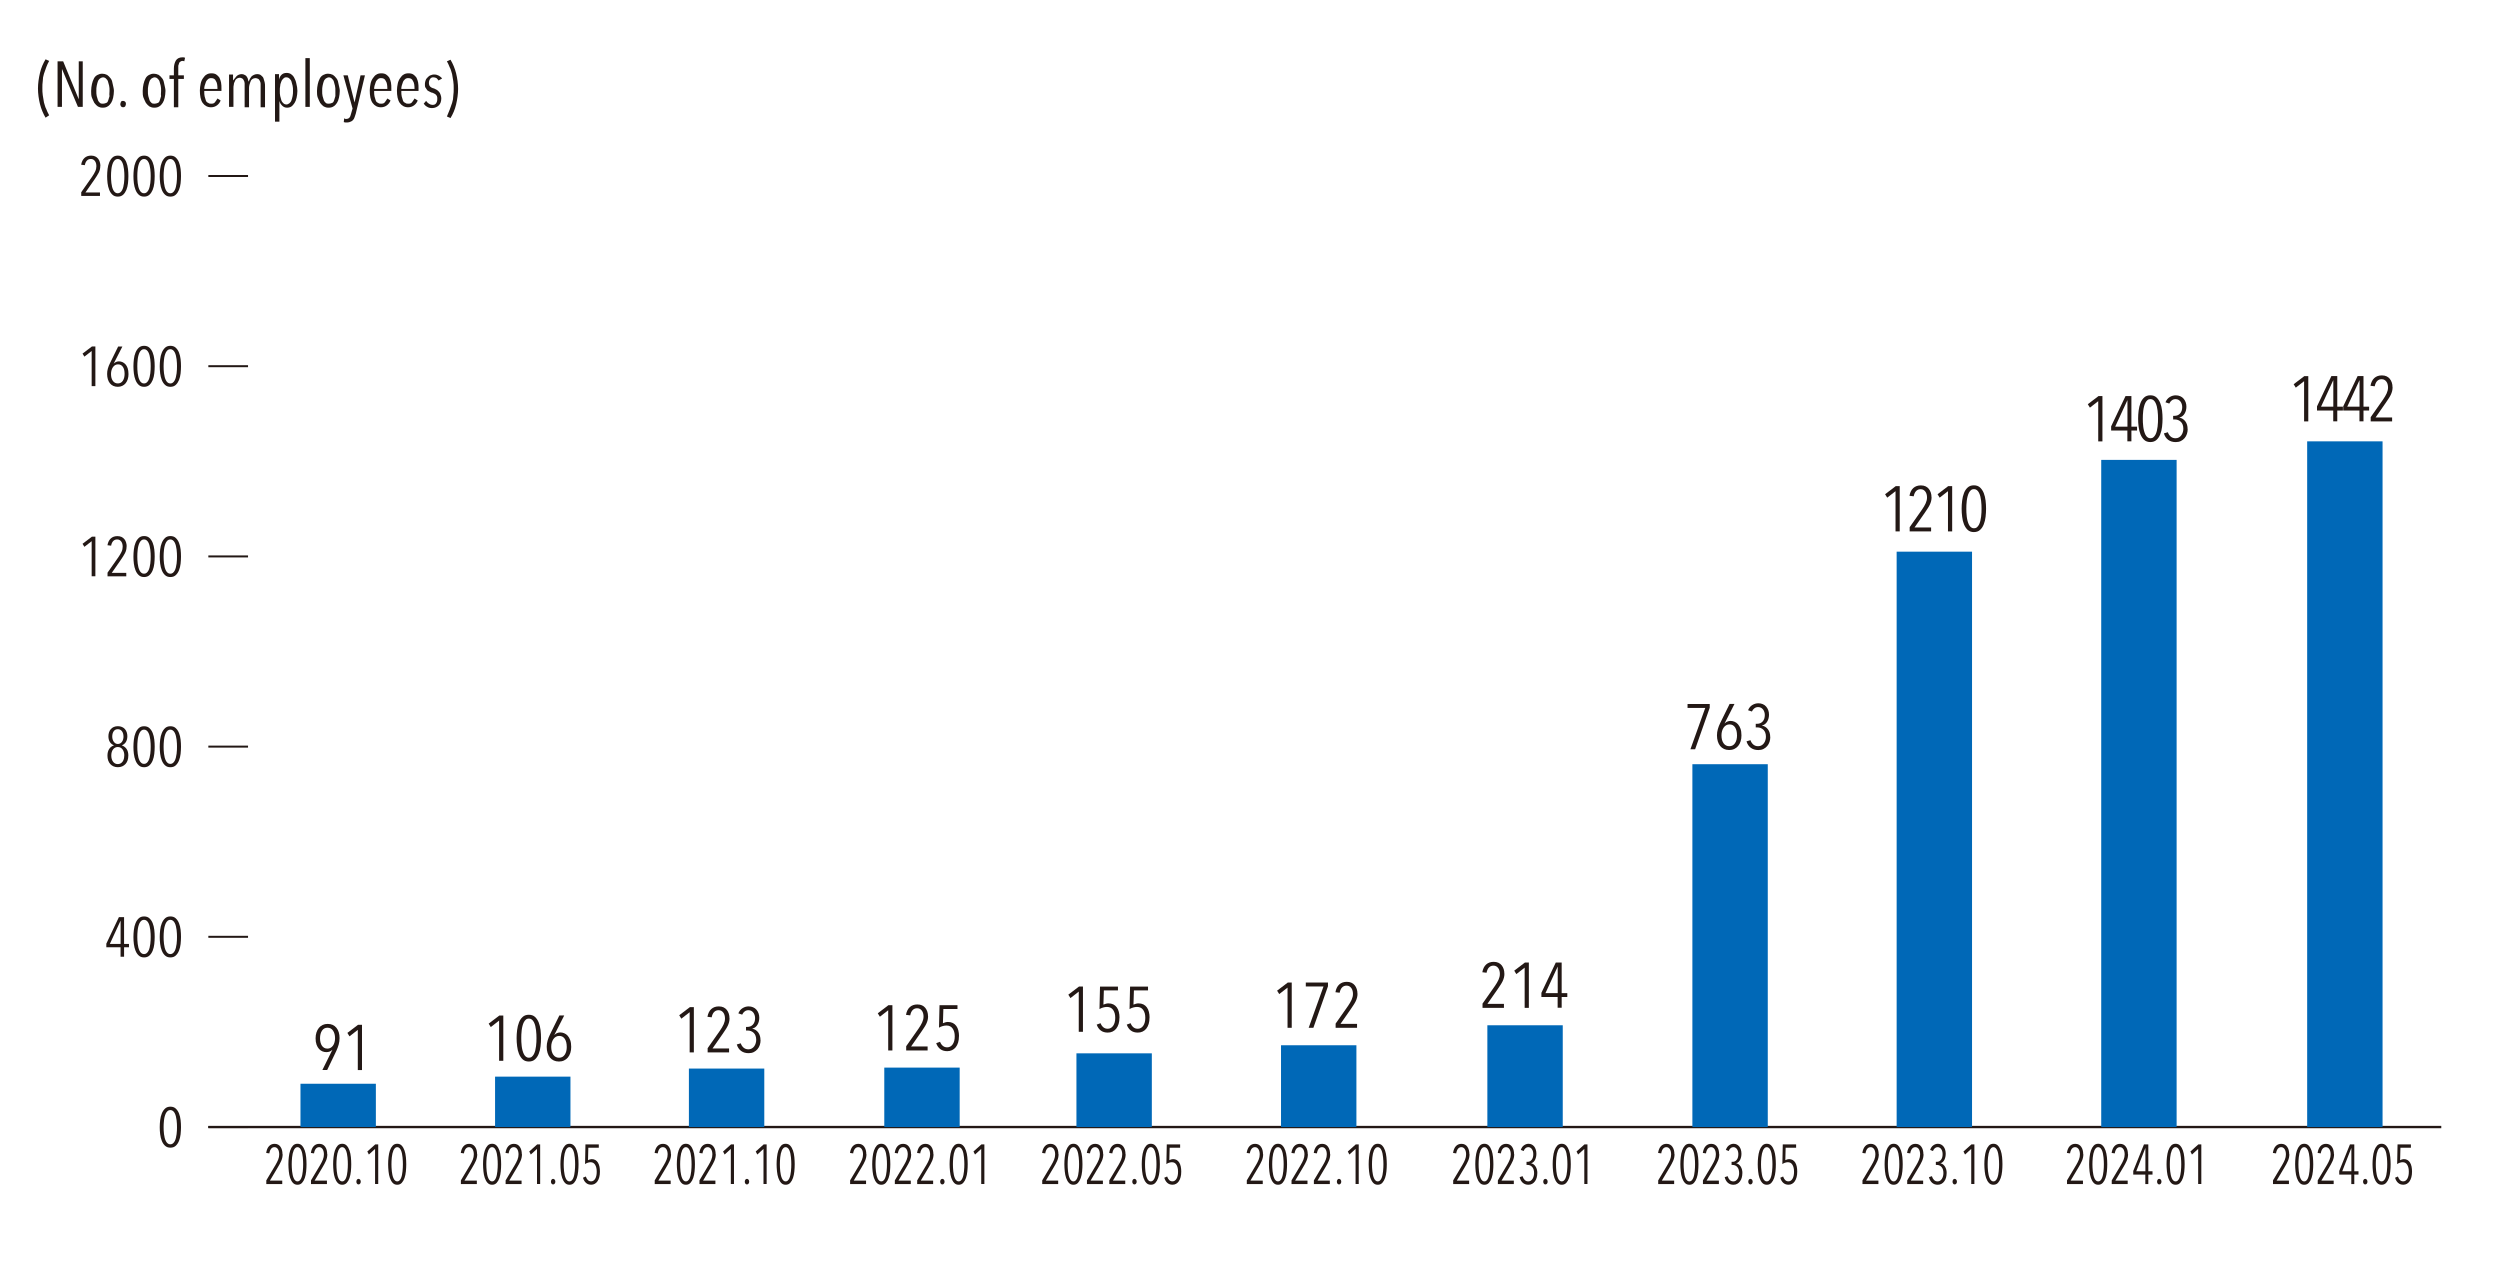 <?xml version="1.0" encoding="UTF-8"?>
<svg id="_レイヤー_1" data-name="レイヤー_1" xmlns="http://www.w3.org/2000/svg" version="1.1" viewBox="0 0 625.42 315.34">
  <!-- Generator: Adobe Illustrator 29.1.0, SVG Export Plug-In . SVG Version: 2.1.0 Build 142)  -->
  <defs>
    <style>
      .st0 {
        fill: #221815;
      }

      .st1 {
        stroke-width: .59px;
      }

      .st1, .st2 {
        fill: none;
        stroke: #231815;
        stroke-miterlimit: 10;
      }

      .st2 {
        stroke-width: .5px;
      }

      .st3 {
        fill: #231815;
      }

      .st4 {
        fill: #0068b7;
      }
    </style>
  </defs>
  <g>
    <path class="st3" d="M84.94,259.77c0,.51-.07,1.03-.21,1.54s-.34,1.05-.59,1.59l-2.29,4.78h-1.2l2.48-5.01-.03-.02c-.35.37-.84.56-1.47.56-.32,0-.64-.06-.96-.19s-.61-.33-.86-.61-.46-.63-.62-1.07-.24-.96-.24-1.58c0-.54.07-1.04.22-1.48.14-.44.35-.82.61-1.14s.58-.56.94-.73.78-.26,1.24-.26c.94,0,1.67.32,2.2.97.53.65.79,1.52.79,2.63ZM83.82,259.74c0-.78-.17-1.41-.5-1.9-.33-.49-.79-.74-1.39-.74s-1.06.25-1.38.74-.49,1.13-.49,1.9c0,.37.04.72.12,1.04s.2.59.35.82c.15.23.35.41.58.54s.5.19.81.19c.29,0,.55-.07.78-.2.23-.13.43-.31.6-.54s.29-.5.38-.82.14-.66.14-1.03Z"/>
    <path class="st3" d="M89.51,267.69v-10.05l-2.08,1.62-.53-.86,2.67-2.03h.99v11.33h-1.06Z"/>
  </g>
  <g>
    <path class="st3" d="M124.86,265.37v-10.05l-2.08,1.62-.53-.86,2.67-2.03h.99v11.33h-1.06Z"/>
    <path class="st3" d="M135.35,259.71c0,.66-.04,1.34-.12,2.03s-.23,1.32-.46,1.89c-.22.57-.53,1.03-.93,1.39-.39.36-.91.54-1.54.54s-1.14-.18-1.54-.54c-.39-.36-.7-.83-.93-1.39s-.38-1.19-.46-1.89c-.09-.69-.13-1.37-.13-2.03s.04-1.34.13-2.03c.08-.69.24-1.32.46-1.89s.53-1.03.93-1.39c.39-.36.91-.54,1.54-.54s1.14.18,1.54.54c.39.36.7.83.93,1.39.22.57.38,1.19.46,1.89s.12,1.37.12,2.03ZM134.21,259.71c0-.27,0-.58-.02-.92-.02-.35-.04-.7-.09-1.07s-.11-.72-.19-1.07c-.09-.35-.2-.66-.34-.93-.14-.27-.31-.49-.52-.66s-.46-.25-.74-.25-.54.08-.74.25-.38.38-.52.66c-.14.27-.25.58-.34.93-.09.35-.16.7-.2,1.07-.04.36-.07.72-.09,1.07-.02.35-.02.66-.02.92s0,.59.02.94c.02.35.04.7.09,1.06.04.36.11.71.2,1.06.09.35.21.66.34.93s.31.49.52.66.46.25.74.25.54-.08.74-.25.38-.39.52-.66c.14-.27.25-.58.34-.93.08-.35.15-.7.19-1.06.04-.36.07-.71.09-1.06.02-.35.02-.66.02-.94Z"/>
    <path class="st3" d="M142.9,261.87c0,.57-.07,1.07-.22,1.53-.14.45-.35.84-.62,1.16-.27.32-.59.57-.97.74-.38.18-.8.26-1.26.26-.48,0-.91-.09-1.29-.26-.38-.18-.7-.42-.96-.74-.26-.32-.46-.71-.6-1.16-.14-.45-.21-.95-.21-1.5s.07-1.06.22-1.57c.14-.51.34-1.02.6-1.54l2.34-4.75h1.22l-2.46,4.83.03.02c.17-.18.38-.33.63-.44.25-.11.52-.17.81-.17.33,0,.66.07.98.2.33.13.62.34.88.63s.47.66.63,1.11c.16.45.24,1,.24,1.64ZM141.78,261.86c0-.39-.04-.76-.12-1.09s-.2-.62-.35-.86c-.16-.24-.35-.43-.58-.56-.24-.13-.51-.2-.83-.2-.3,0-.57.07-.82.21-.25.14-.46.33-.63.58s-.31.54-.41.88c-.1.33-.14.69-.14,1.08,0,.83.18,1.49.53,1.98.35.49.83.73,1.44.73s1.08-.26,1.42-.77c.34-.51.5-1.17.5-1.98Z"/>
  </g>
  <g>
    <path class="st3" d="M172.53,263.27v-10.05l-2.08,1.62-.53-.86,2.67-2.03h.99v11.33h-1.06Z"/>
    <path class="st3" d="M182.51,254.71c0,.35-.04.69-.12,1s-.19.62-.34.93-.33.61-.54.93-.43.65-.68,1.02l-2.58,3.7h4.14v.99h-5.36v-1.06l3.09-4.4c.38-.55.69-1.07.91-1.56.22-.49.34-.97.34-1.46,0-.28-.03-.54-.1-.79-.06-.25-.16-.47-.3-.66-.13-.19-.3-.34-.5-.46-.2-.11-.43-.17-.7-.17-.46,0-.83.15-1.13.46-.29.3-.49.74-.6,1.32l-1.06-.13c.15-.85.47-1.5.96-1.94.49-.44,1.12-.66,1.89-.66.45,0,.84.08,1.17.23.33.16.61.37.82.64.22.27.38.59.5.94s.17.74.17,1.14Z"/>
    <path class="st3" d="M190.27,260.19c0,.43-.06.84-.19,1.23-.13.4-.32.74-.58,1.05-.26.3-.57.55-.94.73-.37.18-.8.27-1.28.27-.75,0-1.37-.19-1.88-.56-.51-.37-.87-.91-1.08-1.62l.99-.29c.15.45.39.81.71,1.09.33.28.73.42,1.21.42.33,0,.62-.07.86-.22.25-.14.45-.33.61-.56s.28-.48.36-.76.12-.55.12-.82c0-.77-.21-1.35-.62-1.75-.41-.4-.94-.6-1.59-.6h-.34v-.9h.35c.58,0,1.04-.2,1.39-.59.35-.39.53-.93.53-1.6,0-.24-.03-.47-.1-.7-.06-.23-.17-.45-.3-.64-.14-.19-.31-.35-.52-.47-.21-.12-.46-.18-.76-.18-.34,0-.65.1-.92.3-.27.2-.48.47-.63.81l-.96-.32c.24-.59.59-1.02,1.07-1.31.48-.29.98-.43,1.5-.43.42,0,.79.07,1.12.22.33.14.61.34.83.6.23.26.4.56.53.9s.19.72.19,1.13c0,.31-.04.61-.11.9-.07.29-.18.56-.33.81s-.32.46-.54.63-.47.3-.77.36v.03c.62.12,1.11.43,1.49.94s.56,1.15.56,1.9Z"/>
  </g>
  <g>
    <path class="st3" d="M222.2,262.78v-10.05l-2.08,1.62-.53-.86,2.67-2.03h.99v11.33h-1.06Z"/>
    <path class="st3" d="M232.18,254.22c0,.35-.04.69-.12,1s-.19.62-.34.93-.33.61-.54.93-.43.65-.68,1.02l-2.58,3.7h4.14v.99h-5.36v-1.06l3.09-4.4c.38-.55.69-1.07.91-1.56.22-.49.34-.97.34-1.46,0-.28-.03-.54-.1-.79-.06-.25-.16-.47-.3-.66-.13-.19-.3-.34-.5-.46-.2-.11-.43-.17-.7-.17-.46,0-.83.15-1.13.46-.29.3-.49.74-.6,1.32l-1.06-.13c.15-.85.47-1.5.96-1.94.49-.44,1.12-.66,1.89-.66.45,0,.84.08,1.17.23.33.16.61.37.82.64.22.27.38.59.5.94s.17.74.17,1.14Z"/>
    <path class="st3" d="M239.9,259.22c0,.6-.07,1.13-.21,1.59-.14.46-.34.86-.6,1.18-.26.32-.57.56-.93.73-.36.17-.76.25-1.18.25-.7,0-1.29-.17-1.75-.52s-.8-.84-1.02-1.48l.96-.35c.17.44.41.78.7,1.02.3.25.66.37,1.09.37.55,0,1.01-.24,1.36-.73.35-.49.53-1.16.53-2.01s-.18-1.47-.53-1.97c-.35-.5-.86-.75-1.54-.75-.31,0-.64.05-.98.15s-.64.23-.89.39l.13-5.63h4.49v.96h-3.53l-.11,3.55c.18-.08.39-.16.62-.22s.43-.09.62-.09c.48,0,.89.09,1.24.26.35.18.64.42.87.74.23.31.4.69.51,1.13s.17.92.17,1.44Z"/>
  </g>
  <g>
    <path class="st3" d="M269.87,258.12v-10.05l-2.08,1.62-.53-.86,2.67-2.03h.99v11.33h-1.06Z"/>
    <path class="st3" d="M280.05,254.57c0,.6-.07,1.13-.21,1.59-.14.46-.34.86-.6,1.18-.26.32-.57.56-.93.73-.36.17-.76.25-1.18.25-.7,0-1.29-.17-1.75-.52s-.8-.84-1.02-1.48l.96-.35c.17.44.41.78.7,1.02.3.25.66.37,1.09.37.55,0,1.01-.24,1.36-.73.35-.49.53-1.16.53-2.01s-.18-1.47-.53-1.97c-.35-.5-.86-.75-1.54-.75-.31,0-.64.05-.98.15s-.64.23-.89.39l.13-5.63h4.49v.96h-3.53l-.11,3.55c.18-.08.39-.16.62-.22s.43-.09.62-.09c.48,0,.89.09,1.24.26.35.18.64.42.87.74.23.31.4.69.51,1.13s.17.92.17,1.44Z"/>
    <path class="st3" d="M287.57,254.57c0,.6-.07,1.13-.21,1.59-.14.46-.34.86-.6,1.18-.26.32-.57.56-.93.73-.36.17-.76.25-1.18.25-.7,0-1.29-.17-1.75-.52s-.8-.84-1.02-1.48l.96-.35c.17.44.41.78.7,1.02.3.25.66.37,1.09.37.55,0,1.01-.24,1.36-.73.35-.49.53-1.16.53-2.01s-.18-1.47-.53-1.97c-.35-.5-.86-.75-1.54-.75-.31,0-.64.05-.98.15s-.64.23-.89.39l.13-5.63h4.49v.96h-3.53l-.11,3.55c.18-.08.39-.16.62-.22s.43-.09.62-.09c.48,0,.89.09,1.24.26.35.18.64.42.87.74.23.31.4.69.51,1.13s.17.92.17,1.44Z"/>
  </g>
  <g>
    <path class="st3" d="M322.1,257.12v-10.05l-2.08,1.62-.53-.86,2.67-2.03h.99v11.33h-1.06Z"/>
    <path class="st3" d="M328.57,257.12h-1.18l3.71-10.34h-4.43v-.99h5.55v.94l-3.65,10.38Z"/>
    <path class="st3" d="M339.61,248.56c0,.35-.04.69-.12,1s-.19.62-.34.93-.33.61-.54.93-.43.65-.68,1.02l-2.58,3.7h4.14v.99h-5.36v-1.06l3.09-4.4c.38-.55.69-1.07.91-1.56.22-.49.34-.97.34-1.46,0-.28-.03-.54-.1-.79-.06-.25-.16-.47-.3-.66-.13-.19-.3-.34-.5-.46-.2-.11-.43-.17-.7-.17-.46,0-.83.15-1.13.46-.29.3-.49.74-.6,1.32l-1.06-.13c.15-.85.47-1.5.96-1.94.49-.44,1.12-.66,1.89-.66.45,0,.84.08,1.17.23.33.16.61.37.82.64.22.27.38.59.5.94s.17.74.17,1.14Z"/>
  </g>
  <g>
    <path class="st3" d="M376.36,243.56c0,.35-.04.69-.12,1s-.19.62-.34.93-.33.61-.54.93-.43.65-.68,1.02l-2.58,3.7h4.14v.99h-5.36v-1.06l3.09-4.4c.38-.55.69-1.07.91-1.56.22-.49.34-.97.34-1.46,0-.28-.03-.54-.1-.79-.06-.25-.16-.47-.3-.66-.13-.19-.3-.34-.5-.46-.2-.11-.43-.17-.7-.17-.46,0-.83.15-1.13.46-.29.3-.49.74-.6,1.32l-1.06-.13c.15-.85.47-1.5.96-1.94.49-.44,1.12-.66,1.89-.66.45,0,.84.08,1.17.23.33.16.61.37.82.64.22.27.38.59.5.94s.17.74.17,1.14Z"/>
    <path class="st3" d="M381.42,252.12v-10.05l-2.08,1.62-.53-.86,2.67-2.03h.99v11.33h-1.06Z"/>
    <path class="st3" d="M390.68,249.41v2.7h-1.01v-2.7h-4.06v-1.04l3.6-7.58h1.47v7.66h1.41v.96h-1.41ZM389.69,241.86h-.03l-3.04,6.59h3.07v-6.59Z"/>
  </g>
  <g>
    <path class="st3" d="M424.07,187.44h-1.18l3.71-10.34h-4.43v-.99h5.55v.94l-3.65,10.38Z"/>
    <path class="st3" d="M435.66,183.94c0,.57-.07,1.07-.22,1.53-.14.45-.35.84-.62,1.16-.27.32-.59.57-.97.74-.38.18-.8.26-1.26.26-.48,0-.91-.09-1.29-.26-.38-.18-.7-.42-.96-.74-.26-.32-.46-.71-.6-1.16-.14-.45-.21-.95-.21-1.5s.07-1.06.22-1.57c.14-.51.34-1.02.6-1.54l2.34-4.75h1.22l-2.46,4.83.03.02c.17-.18.38-.33.63-.44.25-.11.52-.17.81-.17.33,0,.66.07.98.2.33.13.62.34.88.63s.47.66.63,1.11c.16.45.24,1,.24,1.64ZM434.54,183.93c0-.39-.04-.76-.12-1.09s-.2-.62-.35-.86c-.16-.24-.35-.43-.58-.56-.24-.13-.51-.2-.83-.2-.3,0-.57.07-.82.21-.25.14-.46.33-.63.58s-.31.54-.41.88c-.1.33-.14.69-.14,1.08,0,.83.18,1.49.53,1.98.35.49.83.73,1.44.73s1.08-.26,1.42-.77c.34-.51.5-1.17.5-1.98Z"/>
    <path class="st3" d="M442.87,184.36c0,.43-.06.84-.19,1.23-.13.4-.32.74-.58,1.05-.26.3-.57.55-.94.73-.37.18-.8.27-1.28.27-.75,0-1.37-.19-1.88-.56-.51-.37-.87-.91-1.08-1.62l.99-.29c.15.45.39.81.71,1.09.33.28.73.42,1.21.42.33,0,.62-.07.86-.22.25-.14.45-.33.61-.56s.28-.48.36-.76.12-.55.12-.82c0-.77-.21-1.35-.62-1.75-.41-.4-.94-.6-1.59-.6h-.34v-.9h.35c.58,0,1.04-.2,1.39-.59.35-.39.53-.93.53-1.6,0-.24-.03-.47-.1-.7-.06-.23-.17-.45-.3-.64-.14-.19-.31-.35-.52-.47-.21-.12-.46-.18-.76-.18-.34,0-.65.1-.92.3-.27.2-.48.47-.63.81l-.96-.32c.24-.59.59-1.02,1.07-1.31.48-.29.98-.43,1.5-.43.42,0,.79.07,1.12.22.33.14.61.34.83.6.23.26.4.56.53.9s.19.72.19,1.13c0,.31-.04.61-.11.9-.07.29-.18.56-.33.81s-.32.46-.54.63-.47.3-.77.36v.03c.62.12,1.11.43,1.49.94s.56,1.15.56,1.9Z"/>
  </g>
  <g>
    <path class="st3" d="M474.2,132.93v-10.05l-2.08,1.62-.53-.86,2.67-2.03h.99v11.33h-1.06Z"/>
    <path class="st3" d="M483.22,124.37c0,.35-.04.69-.12,1s-.19.62-.34.93-.33.61-.54.93-.43.65-.68,1.02l-2.58,3.7h4.14v.99h-5.36v-1.06l3.09-4.4c.38-.55.69-1.07.91-1.56.22-.49.34-.97.34-1.46,0-.28-.03-.54-.1-.79-.06-.25-.16-.47-.3-.66-.13-.19-.3-.34-.5-.46-.2-.11-.43-.17-.7-.17-.46,0-.83.15-1.13.46-.29.3-.49.74-.6,1.32l-1.06-.13c.15-.85.47-1.5.96-1.94.49-.44,1.12-.66,1.89-.66.45,0,.84.08,1.17.23.33.16.61.37.82.64.22.27.38.59.5.94s.17.74.17,1.14Z"/>
    <path class="st3" d="M487.32,132.93v-10.05l-2.08,1.62-.53-.86,2.67-2.03h.99v11.33h-1.06Z"/>
    <path class="st3" d="M496.85,127.26c0,.66-.04,1.34-.12,2.03s-.23,1.32-.46,1.89c-.22.57-.53,1.03-.93,1.39-.39.36-.91.54-1.54.54s-1.14-.18-1.54-.54c-.39-.36-.7-.83-.93-1.39s-.38-1.19-.46-1.89c-.09-.69-.13-1.37-.13-2.03s.04-1.34.13-2.03c.08-.69.24-1.32.46-1.89s.53-1.03.93-1.39c.39-.36.91-.54,1.54-.54s1.14.18,1.54.54c.39.36.7.83.93,1.39.22.57.38,1.19.46,1.89s.12,1.37.12,2.03ZM495.72,127.26c0-.27,0-.58-.02-.92-.02-.35-.04-.7-.09-1.07s-.11-.72-.19-1.07c-.09-.35-.2-.66-.34-.93-.14-.27-.31-.49-.52-.66s-.46-.25-.74-.25-.54.08-.74.25-.38.38-.52.66c-.14.27-.25.58-.34.93-.09.35-.16.7-.2,1.07-.04.36-.07.72-.09,1.07-.02.35-.02.66-.02.92s0,.59.02.94c.02.35.04.7.09,1.06.04.36.11.71.2,1.06.09.35.21.66.34.93s.31.49.52.66.46.25.74.25.54-.08.74-.25.38-.39.52-.66c.14-.27.25-.58.34-.93.08-.35.15-.7.19-1.06.04-.36.07-.71.09-1.06.02-.35.02-.66.02-.94Z"/>
  </g>
  <g>
    <path class="st3" d="M524.91,110.41v-10.05l-2.08,1.62-.53-.86,2.67-2.03h.99v11.33h-1.06Z"/>
    <path class="st3" d="M533.21,107.7v2.7h-1.01v-2.7h-4.06v-1.04l3.6-7.58h1.47v7.66h1.41v.96h-1.41ZM532.22,100.15h-.03l-3.04,6.59h3.07v-6.59Z"/>
    <path class="st3" d="M541,104.74c0,.66-.04,1.34-.12,2.03s-.23,1.32-.46,1.89c-.22.57-.53,1.03-.93,1.39-.39.36-.91.54-1.54.54s-1.14-.18-1.54-.54c-.39-.36-.7-.83-.93-1.39s-.38-1.19-.46-1.89c-.09-.69-.13-1.37-.13-2.03s.04-1.34.13-2.03c.08-.69.24-1.32.46-1.89s.53-1.03.93-1.39c.39-.36.91-.54,1.54-.54s1.14.18,1.54.54c.39.36.7.83.93,1.39.22.57.38,1.19.46,1.89s.12,1.37.12,2.03ZM539.87,104.74c0-.27,0-.58-.02-.92-.02-.35-.04-.7-.09-1.07s-.11-.72-.19-1.07c-.09-.35-.2-.66-.34-.93-.14-.27-.31-.49-.52-.66s-.46-.25-.74-.25-.54.08-.74.25-.38.38-.52.66c-.14.27-.25.58-.34.93-.09.35-.16.7-.2,1.07-.04.36-.07.72-.09,1.07-.02.35-.02.66-.02.92s0,.59.02.94c.02.35.04.7.09,1.06.04.36.11.71.2,1.06.09.35.21.66.34.93s.31.49.52.66.46.25.74.25.54-.08.74-.25.38-.39.52-.66c.14-.27.25-.58.34-.93.08-.35.15-.7.19-1.06.04-.36.07-.71.09-1.06.02-.35.02-.66.02-.94Z"/>
    <path class="st3" d="M547.29,107.32c0,.43-.06.84-.19,1.23-.13.4-.32.74-.58,1.05-.26.3-.57.55-.94.73-.37.18-.8.27-1.28.27-.75,0-1.37-.19-1.88-.56-.51-.37-.87-.91-1.08-1.62l.99-.29c.15.45.39.81.71,1.09.33.28.73.42,1.21.42.33,0,.62-.07.86-.22.25-.14.45-.33.61-.56s.28-.48.36-.76.12-.55.12-.82c0-.77-.21-1.35-.62-1.75-.41-.4-.94-.6-1.59-.6h-.34v-.9h.35c.58,0,1.04-.2,1.39-.59.35-.39.53-.93.53-1.6,0-.24-.03-.47-.1-.7-.06-.23-.17-.45-.3-.64-.14-.19-.31-.35-.52-.47-.21-.12-.46-.18-.76-.18-.34,0-.65.1-.92.3-.27.2-.48.47-.63.81l-.96-.32c.24-.59.59-1.02,1.07-1.31.48-.29.98-.43,1.5-.43.42,0,.79.07,1.12.22.33.14.61.34.83.6.23.26.4.56.53.9s.19.72.19,1.13c0,.31-.04.61-.11.9-.07.29-.18.56-.33.81s-.32.46-.54.63-.47.3-.77.36v.03c.62.12,1.11.43,1.49.94s.56,1.15.56,1.9Z"/>
  </g>
  <g>
    <path class="st3" d="M576.41,105.41v-10.05l-2.08,1.62-.53-.86,2.67-2.03h.99v11.33h-1.06Z"/>
    <path class="st3" d="M584.71,102.7v2.7h-1.01v-2.7h-4.06v-1.04l3.6-7.58h1.47v7.66h1.41v.96h-1.41ZM583.72,95.15h-.03l-3.04,6.59h3.07v-6.59Z"/>
    <path class="st3" d="M591.27,102.7v2.7h-1.01v-2.7h-4.06v-1.04l3.6-7.58h1.47v7.66h1.41v.96h-1.41ZM590.28,95.15h-.03l-3.04,6.59h3.07v-6.59Z"/>
    <path class="st3" d="M598.55,96.85c0,.35-.04.69-.12,1s-.19.62-.34.93-.33.61-.54.93-.43.65-.68,1.02l-2.58,3.7h4.14v.99h-5.36v-1.06l3.09-4.4c.38-.55.69-1.07.91-1.56.22-.49.34-.97.34-1.46,0-.28-.03-.54-.1-.79-.06-.25-.16-.47-.3-.66-.13-.19-.3-.34-.5-.46-.2-.11-.43-.17-.7-.17-.46,0-.83.15-1.13.46-.29.3-.49.74-.6,1.32l-1.06-.13c.15-.85.47-1.5.96-1.94.49-.44,1.12-.66,1.89-.66.45,0,.84.08,1.17.23.33.16.61.37.82.64.22.27.38.59.5.94s.17.74.17,1.14Z"/>
  </g>
  <line class="st1" x1="52.12" y1="281.95" x2="610.73" y2="281.95"/>
  <g>
    <g>
      <path class="st3" d="M45.28,281.98c0,.58-.04,1.17-.1,1.78-.07.61-.2,1.16-.4,1.65-.2.5-.47.9-.81,1.22-.35.32-.79.48-1.34.48s-1-.16-1.34-.48c-.35-.32-.62-.72-.81-1.22-.2-.49-.33-1.04-.41-1.65s-.11-1.2-.11-1.78.04-1.17.11-1.78c.07-.61.21-1.16.41-1.65.2-.5.47-.9.81-1.22s.79-.48,1.34-.48,1,.16,1.34.48.62.72.81,1.22c.2.49.33,1.04.4,1.65.07.61.1,1.2.1,1.78ZM44.28,281.98c0-.23,0-.5-.02-.81s-.04-.62-.08-.93-.09-.63-.17-.93c-.07-.3-.17-.58-.29-.81-.12-.24-.27-.43-.46-.58-.18-.14-.4-.22-.65-.22s-.47.07-.65.22c-.18.15-.33.34-.46.58-.12.24-.22.51-.3.81-.08.3-.14.62-.17.93-.04.32-.06.63-.08.93-.01.3-.02.57-.02.81s0,.52.02.82c.01.3.04.61.08.93.04.31.1.62.17.93.08.3.18.58.3.81.12.24.27.43.46.58.18.15.4.22.65.22s.47-.07.65-.22.33-.34.46-.58c.12-.24.22-.51.29-.81s.13-.61.17-.93c.04-.31.06-.62.08-.93.01-.3.02-.58.02-.82Z"/>
      <g>
        <path class="st3" d="M31.04,236.98v2.37h-.88v-2.37h-3.56v-.91l3.15-6.64h1.29v6.71h1.23v.84h-1.23ZM30.17,230.37h-.03l-2.66,5.77h2.69v-5.77Z"/>
        <path class="st3" d="M38.7,234.39c0,.58-.04,1.17-.1,1.78-.07.61-.2,1.16-.4,1.65-.2.5-.47.9-.81,1.22-.35.32-.79.48-1.34.48s-1-.16-1.34-.48c-.35-.32-.62-.72-.81-1.22-.2-.49-.33-1.04-.41-1.65s-.11-1.2-.11-1.78.04-1.17.11-1.78c.07-.61.21-1.16.41-1.65.2-.5.47-.9.81-1.22s.79-.48,1.34-.48,1,.16,1.34.48.62.72.81,1.22c.2.49.33,1.04.4,1.65.07.61.1,1.2.1,1.78ZM37.7,234.39c0-.23,0-.5-.02-.81s-.04-.62-.08-.93-.09-.63-.17-.93c-.07-.3-.17-.58-.29-.81-.12-.24-.27-.43-.46-.58-.18-.14-.4-.22-.65-.22s-.47.07-.65.22c-.18.15-.33.34-.46.58-.12.24-.22.51-.3.81-.08.3-.14.62-.17.93-.04.32-.06.63-.08.93-.01.3-.02.57-.02.81s0,.52.02.82c.01.3.04.61.08.93.04.31.1.62.17.93.08.3.18.58.3.81.12.24.27.43.46.58.18.15.4.22.65.22s.47-.07.65-.22.33-.34.46-.58c.12-.24.22-.51.29-.81s.13-.61.17-.93c.04-.31.06-.62.08-.93.01-.3.02-.58.02-.82Z"/>
        <path class="st3" d="M45.28,234.39c0,.58-.04,1.17-.1,1.78-.07.61-.2,1.16-.4,1.65-.2.5-.47.9-.81,1.22-.35.32-.79.48-1.34.48s-1-.16-1.34-.48c-.35-.32-.62-.72-.81-1.22-.2-.49-.33-1.04-.41-1.65s-.11-1.2-.11-1.78.04-1.17.11-1.78c.07-.61.21-1.16.41-1.65.2-.5.47-.9.81-1.22s.79-.48,1.34-.48,1,.16,1.34.48.62.72.81,1.22c.2.49.33,1.04.4,1.65.07.61.1,1.2.1,1.78ZM44.28,234.39c0-.23,0-.5-.02-.81s-.04-.62-.08-.93-.09-.63-.17-.93c-.07-.3-.17-.58-.29-.81-.12-.24-.27-.43-.46-.58-.18-.14-.4-.22-.65-.22s-.47.07-.65.22c-.18.15-.33.34-.46.58-.12.24-.22.51-.3.81-.08.3-.14.62-.17.93-.04.32-.06.63-.08.93-.01.3-.02.57-.02.81s0,.52.02.82c.01.3.04.61.08.93.04.31.1.62.17.93.08.3.18.58.3.81.12.24.27.43.46.58.18.15.4.22.65.22s.47-.07.65-.22.33-.34.46-.58c.12-.24.22-.51.29-.81s.13-.61.17-.93c.04-.31.06-.62.08-.93.01-.3.02-.58.02-.82Z"/>
      </g>
      <g>
        <path class="st3" d="M32.1,189.06c0,.43-.06.82-.18,1.17-.12.35-.3.65-.52.9-.23.25-.51.45-.83.59s-.69.21-1.09.21-.76-.07-1.08-.21c-.32-.14-.6-.34-.82-.59s-.4-.55-.52-.9c-.12-.35-.18-.74-.18-1.17,0-.67.14-1.23.42-1.67.28-.44.67-.74,1.18-.91v-.03c-.45-.19-.79-.48-1.02-.87-.23-.39-.34-.85-.34-1.39,0-.35.05-.67.15-.98s.25-.58.45-.8c.2-.23.45-.41.74-.54s.64-.2,1.03-.2.73.07,1.03.2.54.31.74.54c.2.23.35.5.45.8.1.31.15.63.15.98,0,.53-.11.99-.34,1.39-.22.39-.56.68-1.01.87v.03c.5.19.9.5,1.18.92.28.43.42.98.42,1.65ZM31.1,189.02c0-.63-.15-1.15-.45-1.55s-.69-.59-1.18-.59-.88.2-1.18.59-.45.91-.45,1.55c0,.3.04.58.11.84.07.26.18.49.32.68.14.19.31.34.51.45.2.11.43.16.68.16s.49-.05.69-.16c.2-.11.37-.26.51-.45.14-.19.25-.42.32-.68.07-.26.1-.54.1-.84ZM30.89,184.26c0-.53-.12-.97-.37-1.32-.25-.34-.6-.52-1.04-.52s-.81.17-1.04.52c-.24.35-.36.78-.36,1.32,0,.25.03.49.1.71s.16.42.28.59c.12.17.27.3.44.41.17.1.37.15.58.15s.41-.05.59-.15c.18-.1.33-.24.45-.41.12-.17.21-.36.28-.59.06-.22.1-.46.1-.71Z"/>
        <path class="st3" d="M38.7,186.81c0,.58-.04,1.17-.1,1.78-.07.61-.2,1.16-.4,1.65-.2.5-.47.9-.81,1.22-.35.32-.79.48-1.34.48s-1-.16-1.34-.48c-.35-.32-.62-.72-.81-1.22-.2-.49-.33-1.04-.41-1.65s-.11-1.2-.11-1.78.04-1.17.11-1.78c.07-.61.21-1.16.41-1.65.2-.5.47-.9.81-1.22s.79-.48,1.34-.48,1,.16,1.34.48.62.72.81,1.22c.2.49.33,1.04.4,1.65.07.61.1,1.2.1,1.78ZM37.7,186.81c0-.23,0-.5-.02-.81s-.04-.62-.08-.93-.09-.63-.17-.93c-.07-.3-.17-.58-.29-.81-.12-.24-.27-.43-.46-.58-.18-.14-.4-.22-.65-.22s-.47.07-.65.22c-.18.15-.33.34-.46.58-.12.24-.22.51-.3.81-.08.3-.14.62-.17.93-.04.32-.06.63-.08.93-.01.3-.02.57-.02.81s0,.52.02.82c.01.3.04.61.08.93.04.31.1.62.17.93.08.3.18.58.3.81.12.24.27.43.46.58.18.15.4.22.65.22s.47-.07.65-.22.33-.34.46-.58c.12-.24.22-.51.29-.81s.13-.61.17-.93c.04-.31.06-.62.08-.93.01-.3.02-.58.02-.82Z"/>
        <path class="st3" d="M45.28,186.81c0,.58-.04,1.17-.1,1.78-.07.61-.2,1.16-.4,1.65-.2.5-.47.9-.81,1.22-.35.32-.79.48-1.34.48s-1-.16-1.34-.48c-.35-.32-.62-.72-.81-1.22-.2-.49-.33-1.04-.41-1.65s-.11-1.2-.11-1.78.04-1.17.11-1.78c.07-.61.21-1.16.41-1.65.2-.5.47-.9.81-1.22s.79-.48,1.34-.48,1,.16,1.34.48.62.72.81,1.22c.2.49.33,1.04.4,1.65.07.61.1,1.2.1,1.78ZM44.28,186.81c0-.23,0-.5-.02-.81s-.04-.62-.08-.93-.09-.63-.17-.93c-.07-.3-.17-.58-.29-.81-.12-.24-.27-.43-.46-.58-.18-.14-.4-.22-.65-.22s-.47.07-.65.22c-.18.15-.33.34-.46.58-.12.24-.22.51-.3.81-.08.3-.14.62-.17.93-.04.32-.06.63-.08.93-.01.3-.02.57-.02.81s0,.52.02.82c.01.3.04.61.08.93.04.31.1.62.17.93.08.3.18.58.3.81.12.24.27.43.46.58.18.15.4.22.65.22s.47-.07.65-.22.33-.34.46-.58c.12-.24.22-.51.29-.81s.13-.61.17-.93c.04-.31.06-.62.08-.93.01-.3.02-.58.02-.82Z"/>
      </g>
      <g>
        <path class="st3" d="M22.93,144.18v-8.79l-1.82,1.41-.46-.76,2.34-1.78h.87v9.91h-.92Z"/>
        <path class="st3" d="M31.67,136.69c0,.31-.04.6-.1.88s-.17.55-.3.81c-.13.27-.29.54-.47.81s-.38.57-.59.89l-2.25,3.23h3.63v.87h-4.69v-.92l2.7-3.85c.34-.48.6-.94.8-1.36.2-.42.29-.85.29-1.28,0-.24-.03-.47-.08-.69-.06-.22-.14-.41-.26-.58s-.26-.3-.43-.4c-.17-.1-.38-.15-.61-.15-.4,0-.73.13-.99.4-.26.27-.43.65-.52,1.16l-.92-.11c.13-.75.41-1.31.84-1.7.43-.39.98-.58,1.65-.58.39,0,.73.07,1.02.2.29.14.53.32.72.56.19.24.34.51.43.83.1.31.15.65.15,1Z"/>
        <path class="st3" d="M38.7,139.23c0,.58-.04,1.17-.1,1.78-.07.61-.2,1.16-.4,1.65-.2.5-.47.9-.81,1.22-.35.32-.79.48-1.34.48s-1-.16-1.34-.48c-.35-.32-.62-.72-.81-1.22-.2-.49-.33-1.04-.41-1.65s-.11-1.2-.11-1.78.04-1.17.11-1.78c.07-.61.21-1.16.41-1.65.2-.5.47-.9.81-1.22s.79-.48,1.34-.48,1,.16,1.34.48.62.72.81,1.22c.2.49.33,1.04.4,1.65.07.61.1,1.2.1,1.78ZM37.7,139.23c0-.23,0-.5-.02-.81s-.04-.62-.08-.93-.09-.63-.17-.93c-.07-.3-.17-.58-.29-.81-.12-.24-.27-.43-.46-.58-.18-.14-.4-.22-.65-.22s-.47.07-.65.22c-.18.15-.33.34-.46.58-.12.24-.22.51-.3.81-.08.3-.14.62-.17.93-.04.32-.06.63-.08.93-.01.3-.02.57-.02.81s0,.52.02.82c.01.3.04.61.08.93.04.31.1.62.17.93.08.3.18.58.3.81.12.24.27.43.46.58.18.15.4.22.65.22s.47-.07.65-.22.33-.34.46-.58c.12-.24.22-.51.29-.81s.13-.61.17-.93c.04-.31.06-.62.08-.93.01-.3.02-.58.02-.82Z"/>
        <path class="st3" d="M45.28,139.23c0,.58-.04,1.17-.1,1.78-.07.61-.2,1.16-.4,1.65-.2.5-.47.9-.81,1.22-.35.32-.79.48-1.34.48s-1-.16-1.34-.48c-.35-.32-.62-.72-.81-1.22-.2-.49-.33-1.04-.41-1.65s-.11-1.2-.11-1.78.04-1.17.11-1.78c.07-.61.21-1.16.41-1.65.2-.5.47-.9.81-1.22s.79-.48,1.34-.48,1,.16,1.34.48.62.72.81,1.22c.2.49.33,1.04.4,1.65.07.61.1,1.2.1,1.78ZM44.28,139.23c0-.23,0-.5-.02-.81s-.04-.62-.08-.93-.09-.63-.17-.93c-.07-.3-.17-.58-.29-.81-.12-.24-.27-.43-.46-.58-.18-.14-.4-.22-.65-.22s-.47.07-.65.22c-.18.15-.33.34-.46.58-.12.24-.22.51-.3.81-.08.3-.14.62-.17.93-.04.32-.06.63-.08.93-.01.3-.02.57-.02.81s0,.52.02.82c.01.3.04.61.08.93.04.31.1.62.17.93.08.3.18.58.3.81.12.24.27.43.46.58.18.15.4.22.65.22s.47-.07.65-.22.33-.34.46-.58c.12-.24.22-.51.29-.81s.13-.61.17-.93c.04-.31.06-.62.08-.93.01-.3.02-.58.02-.82Z"/>
      </g>
      <g>
        <path class="st3" d="M22.93,96.6v-8.79l-1.82,1.41-.46-.76,2.34-1.78h.87v9.91h-.92Z"/>
        <path class="st3" d="M32.15,93.53c0,.49-.06.94-.19,1.34-.13.4-.31.73-.54,1.02-.23.28-.52.5-.85.65-.33.15-.7.23-1.1.23s-.8-.08-1.13-.23c-.33-.15-.61-.37-.84-.65-.23-.28-.4-.62-.52-1.02-.12-.4-.18-.83-.18-1.31s.06-.92.19-1.37c.13-.45.3-.9.53-1.34l2.04-4.16h1.06l-2.16,4.23h.03c.15-.14.33-.27.55-.37.22-.1.46-.15.71-.15.29,0,.58.06.86.18s.54.3.77.55.41.58.55.97c.14.4.21.88.21,1.44ZM31.17,93.52c0-.34-.04-.66-.1-.96-.07-.29-.17-.54-.31-.75-.14-.21-.31-.37-.51-.49-.21-.12-.45-.17-.73-.17-.26,0-.5.06-.71.18-.21.12-.4.29-.55.51-.15.22-.27.47-.36.77-.08.29-.13.61-.13.94,0,.73.15,1.3.46,1.73s.73.64,1.26.64.95-.22,1.24-.67c.29-.45.44-1.02.44-1.73Z"/>
        <path class="st3" d="M38.7,91.64c0,.58-.04,1.17-.1,1.78-.07.61-.2,1.16-.4,1.65-.2.49-.47.9-.81,1.22-.35.32-.79.48-1.34.48s-1-.16-1.34-.48c-.35-.32-.62-.72-.81-1.22-.2-.49-.33-1.05-.41-1.65-.07-.61-.11-1.2-.11-1.78s.04-1.17.11-1.78.21-1.16.41-1.65c.2-.49.47-.9.81-1.22s.79-.48,1.34-.48,1,.16,1.34.48.62.72.81,1.22c.2.5.33,1.05.4,1.65.07.61.1,1.2.1,1.78ZM37.7,91.64c0-.23,0-.5-.02-.81-.01-.3-.04-.62-.08-.93s-.09-.63-.17-.93c-.07-.3-.17-.58-.29-.81-.12-.24-.27-.43-.46-.58-.18-.15-.4-.22-.65-.22s-.47.07-.65.22c-.18.15-.33.34-.46.58-.12.24-.22.51-.3.81-.08.3-.14.62-.17.93-.04.32-.06.63-.08.93-.01.3-.02.57-.02.81s0,.52.02.82c.01.3.04.61.08.93.04.31.1.62.17.93.08.3.18.58.3.81.12.24.27.43.46.58.18.15.4.22.65.22s.47-.07.65-.22.33-.34.46-.58c.12-.24.22-.51.29-.81.07-.3.13-.61.17-.93.04-.31.06-.62.08-.93s.02-.58.02-.82Z"/>
        <path class="st3" d="M45.28,91.64c0,.58-.04,1.17-.1,1.78-.07.61-.2,1.16-.4,1.65-.2.49-.47.9-.81,1.22-.35.32-.79.48-1.34.48s-1-.16-1.34-.48c-.35-.32-.62-.72-.81-1.22-.2-.49-.33-1.05-.41-1.65-.07-.61-.11-1.2-.11-1.78s.04-1.17.11-1.78.21-1.16.41-1.65c.2-.49.47-.9.81-1.22s.79-.48,1.34-.48,1,.16,1.34.48.62.72.81,1.22c.2.5.33,1.05.4,1.65.07.61.1,1.2.1,1.78ZM44.28,91.64c0-.23,0-.5-.02-.81-.01-.3-.04-.62-.08-.93s-.09-.63-.17-.93c-.07-.3-.17-.58-.29-.81-.12-.24-.27-.43-.46-.58-.18-.15-.4-.22-.65-.22s-.47.07-.65.22c-.18.15-.33.34-.46.58-.12.24-.22.51-.3.81-.08.3-.14.62-.17.93-.04.32-.06.63-.08.93-.01.3-.02.57-.02.81s0,.52.02.82c.01.3.04.61.08.93.04.31.1.62.17.93.08.3.18.58.3.81.12.24.27.43.46.58.18.15.4.22.65.22s.47-.07.65-.22.33-.34.46-.58c.12-.24.22-.51.29-.81.07-.3.13-.61.17-.93.04-.31.06-.62.08-.93s.02-.58.02-.82Z"/>
      </g>
      <g>
        <path class="st3" d="M25.09,41.52c0,.31-.04.6-.1.88-.07.28-.17.55-.3.81-.13.27-.29.54-.47.81-.18.28-.38.57-.59.89l-2.25,3.23h3.63v.87h-4.69v-.92l2.7-3.85c.34-.49.6-.94.8-1.37.2-.42.29-.85.29-1.28,0-.24-.03-.47-.08-.69-.06-.22-.14-.41-.26-.58s-.26-.3-.43-.4c-.17-.1-.38-.15-.61-.15-.4,0-.73.13-.99.4-.26.27-.43.65-.52,1.15l-.92-.11c.13-.75.41-1.31.84-1.7s.98-.58,1.65-.58c.39,0,.73.07,1.02.2.29.14.53.32.72.56.19.24.34.51.43.83.1.31.15.65.15,1Z"/>
        <path class="st3" d="M32.12,44.06c0,.58-.04,1.17-.1,1.78-.07.61-.2,1.16-.4,1.65-.2.49-.47.9-.81,1.22-.35.32-.79.48-1.34.48s-1-.16-1.34-.48c-.35-.32-.62-.72-.81-1.22-.2-.49-.33-1.05-.41-1.65-.07-.61-.11-1.2-.11-1.78s.04-1.17.11-1.78.21-1.16.41-1.65c.2-.49.47-.9.81-1.22s.79-.48,1.34-.48,1,.16,1.34.48.62.72.81,1.22c.2.5.33,1.05.4,1.65.07.61.1,1.2.1,1.78ZM31.12,44.06c0-.23,0-.5-.02-.81-.01-.3-.04-.62-.08-.93s-.09-.63-.17-.93c-.07-.3-.17-.58-.29-.81-.12-.24-.27-.43-.46-.58-.18-.15-.4-.22-.65-.22s-.47.07-.65.22c-.18.15-.33.34-.46.58-.12.24-.22.51-.3.81-.08.3-.14.62-.17.93-.04.32-.06.63-.08.93-.01.3-.02.57-.02.81s0,.52.02.82c.01.3.04.61.08.93.04.31.1.62.17.93.08.3.18.58.3.81.12.24.27.43.46.58.18.15.4.22.65.22s.47-.07.65-.22.33-.34.46-.58c.12-.24.22-.51.29-.81.07-.3.13-.61.17-.93.04-.31.06-.62.08-.93s.02-.58.02-.82Z"/>
        <path class="st3" d="M38.7,44.06c0,.58-.04,1.17-.1,1.78-.07.61-.2,1.16-.4,1.65-.2.49-.47.9-.81,1.22-.35.32-.79.48-1.34.48s-1-.16-1.34-.48c-.35-.32-.62-.72-.81-1.22-.2-.49-.33-1.05-.41-1.65-.07-.61-.11-1.2-.11-1.78s.04-1.17.11-1.78.21-1.16.41-1.65c.2-.49.47-.9.81-1.22s.79-.48,1.34-.48,1,.16,1.34.48.62.72.81,1.22c.2.5.33,1.05.4,1.65.07.61.1,1.2.1,1.78ZM37.7,44.06c0-.23,0-.5-.02-.81-.01-.3-.04-.62-.08-.93s-.09-.63-.17-.93c-.07-.3-.17-.58-.29-.81-.12-.24-.27-.43-.46-.58-.18-.15-.4-.22-.65-.22s-.47.07-.65.22c-.18.15-.33.34-.46.58-.12.24-.22.51-.3.81-.08.3-.14.62-.17.93-.04.32-.06.63-.08.93-.01.3-.02.57-.02.81s0,.52.02.82c.01.3.04.61.08.93.04.31.1.62.17.93.08.3.18.58.3.81.12.24.27.43.46.58.18.15.4.22.65.22s.47-.07.65-.22.33-.34.46-.58c.12-.24.22-.51.29-.81.07-.3.13-.61.17-.93.04-.31.06-.62.08-.93s.02-.58.02-.82Z"/>
        <path class="st3" d="M45.28,44.06c0,.58-.04,1.17-.1,1.78-.07.61-.2,1.16-.4,1.65-.2.49-.47.9-.81,1.22-.35.32-.79.48-1.34.48s-1-.16-1.34-.48c-.35-.32-.62-.72-.81-1.22-.2-.49-.33-1.05-.41-1.65-.07-.61-.11-1.2-.11-1.78s.04-1.17.11-1.78.21-1.16.41-1.65c.2-.49.47-.9.81-1.22s.79-.48,1.34-.48,1,.16,1.34.48.62.72.81,1.22c.2.5.33,1.05.4,1.65.07.61.1,1.2.1,1.78ZM44.28,44.06c0-.23,0-.5-.02-.81-.01-.3-.04-.62-.08-.93s-.09-.63-.17-.93c-.07-.3-.17-.58-.29-.81-.12-.24-.27-.43-.46-.58-.18-.15-.4-.22-.65-.22s-.47.07-.65.22c-.18.15-.33.34-.46.58-.12.24-.22.51-.3.81-.08.3-.14.62-.17.93-.04.32-.06.63-.08.93-.01.3-.02.57-.02.81s0,.52.02.82c.01.3.04.61.08.93.04.31.1.62.17.93.08.3.18.58.3.81.12.24.27.43.46.58.18.15.4.22.65.22s.47-.07.65-.22.33-.34.46-.58c.12-.24.22-.51.29-.81.07-.3.13-.61.17-.93.04-.31.06-.62.08-.93s.02-.58.02-.82Z"/>
      </g>
    </g>
    <g>
      <line class="st2" x1="52.12" y1="281.95" x2="62.05" y2="281.95"/>
      <line class="st2" x1="52.12" y1="234.36" x2="62.05" y2="234.36"/>
      <line class="st2" x1="52.12" y1="186.78" x2="62.05" y2="186.78"/>
      <line class="st2" x1="52.12" y1="139.2" x2="62.05" y2="139.2"/>
      <line class="st2" x1="52.12" y1="91.61" x2="62.05" y2="91.61"/>
      <line class="st2" x1="52.12" y1="44.03" x2="62.05" y2="44.03"/>
    </g>
  </g>
  <rect class="st4" x="75.17" y="271.12" width="18.86" height="10.83"/>
  <rect class="st4" x="123.85" y="269.34" width="18.86" height="12.61"/>
  <rect class="st4" x="172.34" y="267.32" width="18.86" height="14.63"/>
  <rect class="st4" x="221.22" y="267.08" width="18.86" height="14.87"/>
  <rect class="st4" x="269.29" y="263.51" width="18.86" height="18.44"/>
  <rect class="st4" x="320.47" y="261.49" width="18.86" height="20.46"/>
  <rect class="st4" x="372.09" y="256.49" width="18.86" height="25.46"/>
  <rect class="st4" x="423.38" y="191.18" width="18.86" height="90.77"/>
  <rect class="st4" x="474.48" y="138.01" width="18.86" height="143.94"/>
  <rect class="st4" x="525.66" y="115.05" width="18.86" height="166.9"/>
  <rect class="st4" x="577.18" y="110.41" width="18.86" height="171.54"/>
  <g>
    <path class="st3" d="M70.71,288.72c0,.31-.03.6-.09.88-.06.28-.15.55-.26.81-.11.27-.24.54-.4.81-.15.28-.32.57-.51.89l-1.92,3.23h3.08v.87h-3.99v-.92l2.3-3.85c.29-.48.51-.94.68-1.36.17-.42.25-.85.25-1.28,0-.24-.02-.47-.07-.69-.05-.22-.12-.41-.22-.58-.1-.17-.22-.3-.37-.4-.15-.1-.32-.15-.52-.15-.34,0-.62.13-.84.4-.22.27-.37.65-.45,1.16l-.79-.11c.11-.75.35-1.31.71-1.7.37-.39.83-.58,1.4-.58.33,0,.62.07.87.2.25.14.45.32.61.56.16.24.29.51.37.83.08.31.12.65.12,1Z"/>
    <path class="st3" d="M76.68,291.26c0,.58-.03,1.17-.09,1.78-.06.61-.17,1.16-.34,1.65-.17.5-.4.9-.69,1.22-.29.32-.67.48-1.14.48s-.85-.16-1.14-.48c-.29-.32-.52-.72-.69-1.22-.17-.49-.28-1.04-.34-1.65s-.1-1.2-.1-1.78.03-1.17.1-1.78c.06-.61.18-1.16.34-1.65.17-.5.4-.9.69-1.22.29-.32.67-.48,1.14-.48s.85.16,1.14.48c.29.32.52.72.69,1.22.17.49.28,1.04.34,1.65.06.61.09,1.2.09,1.78ZM75.84,291.26c0-.23,0-.5-.02-.81-.01-.3-.03-.62-.07-.93-.03-.32-.08-.63-.14-.93-.06-.3-.15-.58-.25-.81-.1-.24-.23-.43-.39-.58-.15-.14-.34-.22-.55-.22s-.4.07-.55.22c-.15.15-.28.34-.39.58-.1.24-.19.51-.26.81-.07.3-.12.62-.15.93-.03.32-.05.63-.07.93-.01.3-.02.57-.02.81s0,.52.02.82c.01.3.03.61.07.93.03.31.08.62.15.93s.15.58.26.81c.1.24.23.43.39.58s.34.22.55.22.4-.07.55-.22c.16-.15.28-.34.39-.58.1-.24.19-.51.25-.81s.11-.61.14-.93c.03-.31.05-.62.07-.93.01-.3.02-.58.02-.82Z"/>
    <path class="st3" d="M81.89,288.72c0,.31-.03.6-.09.88-.06.28-.15.55-.26.81-.11.27-.24.54-.4.81-.15.28-.32.57-.51.89l-1.92,3.23h3.08v.87h-3.99v-.92l2.3-3.85c.29-.48.51-.94.68-1.36.17-.42.25-.85.25-1.28,0-.24-.02-.47-.07-.69-.05-.22-.12-.41-.22-.58-.1-.17-.22-.3-.37-.4-.15-.1-.32-.15-.52-.15-.34,0-.62.13-.84.4-.22.27-.37.65-.45,1.16l-.79-.11c.11-.75.35-1.31.71-1.7.37-.39.83-.58,1.4-.58.33,0,.62.07.87.2.25.14.45.32.61.56.16.24.29.51.37.83.08.31.12.65.12,1Z"/>
    <path class="st3" d="M87.87,291.26c0,.58-.03,1.17-.09,1.78-.06.61-.17,1.16-.34,1.65-.17.5-.4.9-.69,1.22-.29.32-.67.48-1.14.48s-.85-.16-1.14-.48c-.29-.32-.52-.72-.69-1.22-.17-.49-.28-1.04-.34-1.65s-.1-1.2-.1-1.78.03-1.17.1-1.78c.06-.61.18-1.16.34-1.65.17-.5.4-.9.69-1.22.29-.32.67-.48,1.14-.48s.85.16,1.14.48c.29.32.52.72.69,1.22.17.49.28,1.04.34,1.65.06.61.09,1.2.09,1.78ZM87.02,291.26c0-.23,0-.5-.02-.81-.01-.3-.03-.62-.07-.93-.03-.32-.08-.63-.14-.93-.06-.3-.15-.58-.25-.81-.1-.24-.23-.43-.39-.58-.15-.14-.34-.22-.55-.22s-.4.07-.55.22c-.15.15-.28.34-.39.58-.1.24-.19.51-.26.81-.07.3-.12.62-.15.93-.03.32-.05.63-.07.93-.01.3-.02.57-.02.81s0,.52.02.82c.01.3.03.61.07.93.03.31.08.62.15.93s.15.58.26.81c.1.24.23.43.39.58s.34.22.55.22.4-.07.55-.22c.16-.15.28-.34.39-.58.1-.24.19-.51.25-.81s.11-.61.14-.93c.03-.31.05-.62.07-.93.01-.3.02-.58.02-.82Z"/>
    <path class="st3" d="M90.25,295.61c0,.21-.05.37-.16.5-.11.13-.24.2-.4.2s-.29-.07-.39-.2c-.1-.13-.15-.3-.15-.5,0-.19.05-.35.15-.49.1-.14.23-.21.39-.21s.29.07.4.21c.11.14.16.3.16.49Z"/>
    <path class="st3" d="M93.83,296.21v-8.79l-1.55,1.41-.39-.76,1.99-1.78h.74v9.91h-.79Z"/>
    <path class="st3" d="M101.63,291.26c0,.58-.03,1.17-.09,1.78-.06.61-.17,1.16-.34,1.65-.17.5-.4.9-.69,1.22-.29.32-.67.48-1.14.48s-.85-.16-1.14-.48c-.29-.32-.52-.72-.69-1.22-.17-.49-.28-1.04-.34-1.65s-.1-1.2-.1-1.78.03-1.17.1-1.78c.06-.61.18-1.16.34-1.65.17-.5.4-.9.69-1.22.29-.32.67-.48,1.14-.48s.85.16,1.14.48c.29.32.52.72.69,1.22.17.49.28,1.04.34,1.65.06.61.09,1.2.09,1.78ZM100.79,291.26c0-.23,0-.5-.02-.81-.01-.3-.03-.62-.07-.93-.03-.32-.08-.63-.14-.93-.06-.3-.15-.58-.25-.81-.1-.24-.23-.43-.39-.58-.15-.14-.34-.22-.55-.22s-.4.07-.55.22c-.15.15-.28.34-.39.58-.1.24-.19.51-.26.81-.07.3-.12.62-.15.93-.03.32-.05.63-.07.93-.01.3-.02.57-.02.81s0,.52.02.82c.01.3.03.61.07.93.03.31.08.62.15.93s.15.58.26.81c.1.24.23.43.39.58s.34.22.55.22.4-.07.55-.22c.16-.15.28-.34.39-.58.1-.24.19-.51.25-.81s.11-.61.14-.93c.03-.31.05-.62.07-.93.01-.3.02-.58.02-.82Z"/>
  </g>
  <g>
    <path class="st3" d="M119.39,288.72c0,.31-.03.6-.09.88-.06.28-.15.55-.26.81-.11.27-.24.54-.4.81-.15.28-.32.57-.51.89l-1.92,3.23h3.08v.87h-3.99v-.92l2.3-3.85c.29-.48.51-.94.68-1.36.17-.42.25-.85.25-1.28,0-.24-.02-.47-.07-.69-.05-.22-.12-.41-.22-.58-.1-.17-.22-.3-.37-.4-.15-.1-.32-.15-.52-.15-.34,0-.62.13-.84.4-.22.27-.37.65-.45,1.16l-.79-.11c.11-.75.35-1.31.71-1.7.37-.39.83-.58,1.4-.58.33,0,.62.07.87.2.25.14.45.32.61.56.16.24.29.51.37.83.08.31.12.65.12,1Z"/>
    <path class="st3" d="M125.37,291.26c0,.58-.03,1.17-.09,1.78-.06.61-.17,1.16-.34,1.65-.17.5-.4.9-.69,1.22-.29.32-.67.48-1.14.48s-.85-.16-1.14-.48c-.29-.32-.52-.72-.69-1.22-.17-.49-.28-1.04-.34-1.65s-.1-1.2-.1-1.78.03-1.17.1-1.78c.06-.61.18-1.16.34-1.65.17-.5.4-.9.69-1.22.29-.32.67-.48,1.14-.48s.85.16,1.14.48c.29.32.52.72.69,1.22.17.49.28,1.04.34,1.65.06.61.09,1.2.09,1.78ZM124.52,291.26c0-.23,0-.5-.02-.81-.01-.3-.03-.62-.07-.93-.03-.32-.08-.63-.14-.93-.06-.3-.15-.58-.25-.81-.1-.24-.23-.43-.39-.58-.15-.14-.34-.22-.55-.22s-.4.07-.55.22c-.15.15-.28.34-.39.58-.1.24-.19.51-.26.81-.07.3-.12.62-.15.93-.03.32-.05.63-.07.93-.01.3-.02.57-.02.81s0,.52.02.82c.01.3.03.61.07.93.03.31.08.62.15.93s.15.58.26.81c.1.24.23.43.39.58s.34.22.55.22.4-.07.55-.22c.16-.15.28-.34.39-.58.1-.24.19-.51.25-.81s.11-.61.14-.93c.03-.31.05-.62.07-.93.01-.3.02-.58.02-.82Z"/>
    <path class="st3" d="M130.58,288.72c0,.31-.03.6-.09.88-.06.28-.15.55-.26.81-.11.27-.24.54-.4.81-.15.28-.32.57-.51.89l-1.92,3.23h3.08v.87h-3.99v-.92l2.3-3.85c.29-.48.51-.94.68-1.36.17-.42.25-.85.25-1.28,0-.24-.02-.47-.07-.69-.05-.22-.12-.41-.22-.58-.1-.17-.22-.3-.37-.4-.15-.1-.32-.15-.52-.15-.34,0-.62.13-.84.4-.22.27-.37.65-.45,1.16l-.79-.11c.11-.75.35-1.31.71-1.7.37-.39.83-.58,1.4-.58.33,0,.62.07.87.2.25.14.45.32.61.56.16.24.29.51.37.83.08.31.12.65.12,1Z"/>
    <path class="st3" d="M134.34,296.21v-8.79l-1.55,1.41-.39-.76,1.99-1.78h.74v9.91h-.79Z"/>
    <path class="st3" d="M138.93,295.61c0,.21-.05.37-.16.5-.11.13-.24.2-.4.2s-.29-.07-.39-.2c-.1-.13-.15-.3-.15-.5,0-.19.05-.35.15-.49.1-.14.23-.21.39-.21s.29.07.4.21c.11.14.16.3.16.49Z"/>
    <path class="st3" d="M144.73,291.26c0,.58-.03,1.17-.09,1.78-.06.61-.17,1.16-.34,1.65-.17.5-.4.9-.69,1.22-.29.32-.67.48-1.14.48s-.85-.16-1.14-.48c-.29-.32-.52-.72-.69-1.22-.17-.49-.28-1.04-.34-1.65s-.1-1.2-.1-1.78.03-1.17.1-1.78c.06-.61.18-1.16.34-1.65.17-.5.4-.9.69-1.22.29-.32.67-.48,1.14-.48s.85.16,1.14.48c.29.32.52.72.69,1.22.17.49.28,1.04.34,1.65.06.61.09,1.2.09,1.78ZM143.88,291.26c0-.23,0-.5-.02-.81-.01-.3-.03-.62-.07-.93-.03-.32-.08-.63-.14-.93-.06-.3-.15-.58-.25-.81-.1-.24-.23-.43-.39-.58-.15-.14-.34-.22-.55-.22s-.4.07-.55.22c-.15.15-.28.34-.39.58-.1.24-.19.51-.26.81-.07.3-.12.62-.15.93-.03.32-.05.63-.07.93-.01.3-.02.57-.02.81s0,.52.02.82c.01.3.03.61.07.93.03.31.08.62.15.93s.15.58.26.81c.1.24.23.43.39.58s.34.22.55.22.4-.07.55-.22c.16-.15.28-.34.39-.58.1-.24.19-.51.25-.81s.11-.61.14-.93c.03-.31.05-.62.07-.93.01-.3.02-.58.02-.82Z"/>
    <path class="st3" d="M150.08,293.1c0,.52-.05.99-.16,1.39s-.25.75-.45,1.03c-.19.28-.42.49-.69.64s-.56.22-.88.22c-.52,0-.96-.15-1.3-.46-.35-.3-.6-.74-.76-1.29l.71-.31c.13.38.3.68.52.9.22.21.49.32.81.32.41,0,.75-.21,1.01-.64s.39-1.01.39-1.76-.13-1.29-.39-1.73c-.26-.44-.64-.66-1.14-.66-.23,0-.47.04-.73.13-.26.09-.48.2-.66.34l.1-4.93h3.34v.84h-2.62l-.08,3.11c.13-.08.29-.14.46-.19.17-.05.32-.08.46-.08.36,0,.66.08.92.23s.47.37.64.64c.17.28.3.6.38.99s.12.8.12,1.26Z"/>
  </g>
  <g>
    <path class="st3" d="M167.88,288.72c0,.31-.03.6-.09.88-.06.28-.15.55-.26.81-.11.27-.24.54-.4.81-.15.28-.32.57-.51.89l-1.92,3.23h3.08v.87h-3.99v-.92l2.3-3.85c.29-.48.51-.94.68-1.36.17-.42.25-.85.25-1.28,0-.24-.02-.47-.07-.69-.05-.22-.12-.41-.22-.58-.1-.17-.22-.3-.37-.4-.15-.1-.32-.15-.52-.15-.34,0-.62.13-.84.4-.22.27-.37.65-.45,1.16l-.79-.11c.11-.75.35-1.31.71-1.7.37-.39.83-.58,1.4-.58.33,0,.62.07.87.2.25.14.45.32.61.56.16.24.29.51.37.83.08.31.12.65.12,1Z"/>
    <path class="st3" d="M173.85,291.26c0,.58-.03,1.17-.09,1.78-.06.61-.17,1.16-.34,1.65-.17.5-.4.9-.69,1.22-.29.32-.67.48-1.14.48s-.85-.16-1.14-.48c-.29-.32-.52-.72-.69-1.22-.17-.49-.28-1.04-.34-1.65s-.1-1.2-.1-1.78.03-1.17.1-1.78c.06-.61.18-1.16.34-1.65.17-.5.4-.9.69-1.22.29-.32.67-.48,1.14-.48s.85.16,1.14.48c.29.32.52.72.69,1.22.17.49.28,1.04.34,1.65.06.61.09,1.2.09,1.78ZM173.01,291.26c0-.23,0-.5-.02-.81-.01-.3-.03-.62-.07-.93-.03-.32-.08-.63-.14-.93-.06-.3-.15-.58-.25-.81-.1-.24-.23-.43-.39-.58-.15-.14-.34-.22-.55-.22s-.4.07-.55.22c-.15.15-.28.34-.39.58-.1.24-.19.51-.26.81-.07.3-.12.62-.15.93-.03.32-.05.63-.07.93-.01.3-.02.57-.02.81s0,.52.02.82c.01.3.03.61.07.93.03.31.08.62.15.93s.15.58.26.81c.1.24.23.43.39.58s.34.22.55.22.4-.07.55-.22c.16-.15.28-.34.39-.58.1-.24.19-.51.25-.81s.11-.61.14-.93c.03-.31.05-.62.07-.93.01-.3.02-.58.02-.82Z"/>
    <path class="st3" d="M179.07,288.72c0,.31-.03.6-.09.88-.06.28-.15.55-.26.81-.11.27-.24.54-.4.81-.15.28-.32.57-.51.89l-1.92,3.23h3.08v.87h-3.99v-.92l2.3-3.85c.29-.48.51-.94.68-1.36.17-.42.25-.85.25-1.28,0-.24-.02-.47-.07-.69-.05-.22-.12-.41-.22-.58-.1-.17-.22-.3-.37-.4-.15-.1-.32-.15-.52-.15-.34,0-.62.13-.84.4-.22.27-.37.65-.45,1.16l-.79-.11c.11-.75.35-1.31.71-1.7.37-.39.83-.58,1.4-.58.33,0,.62.07.87.2.25.14.45.32.61.56.16.24.29.51.37.83.08.31.12.65.12,1Z"/>
    <path class="st3" d="M182.83,296.21v-8.79l-1.55,1.41-.39-.76,1.99-1.78h.74v9.91h-.79Z"/>
    <path class="st3" d="M187.42,295.61c0,.21-.05.37-.16.5-.11.13-.24.2-.4.2s-.29-.07-.39-.2c-.1-.13-.15-.3-.15-.5,0-.19.05-.35.15-.49.1-.14.23-.21.39-.21s.29.07.4.21c.11.14.16.3.16.49Z"/>
    <path class="st3" d="M191,296.21v-8.79l-1.55,1.41-.39-.76,1.99-1.78h.74v9.91h-.79Z"/>
    <path class="st3" d="M198.81,291.26c0,.58-.03,1.17-.09,1.78-.06.61-.17,1.16-.34,1.65-.17.5-.4.9-.69,1.22-.29.32-.67.48-1.14.48s-.85-.16-1.14-.48c-.29-.32-.52-.72-.69-1.22-.17-.49-.28-1.04-.34-1.65s-.1-1.2-.1-1.78.03-1.17.1-1.78c.06-.61.18-1.16.34-1.65.17-.5.4-.9.69-1.22.29-.32.67-.48,1.14-.48s.85.16,1.14.48c.29.32.52.72.69,1.22.17.49.28,1.04.34,1.65.06.61.09,1.2.09,1.78ZM197.96,291.26c0-.23,0-.5-.02-.81-.01-.3-.03-.62-.07-.93-.03-.32-.08-.63-.14-.93-.06-.3-.15-.58-.25-.81-.1-.24-.23-.43-.39-.58-.15-.14-.34-.22-.55-.22s-.4.07-.55.22c-.15.15-.28.34-.39.58-.1.24-.19.51-.26.81-.07.3-.12.62-.15.93-.03.32-.05.63-.07.93-.01.3-.02.57-.02.81s0,.52.02.82c.01.3.03.61.07.93.03.31.08.62.15.93s.15.58.26.81c.1.24.23.43.39.58s.34.22.55.22.4-.07.55-.22c.16-.15.28-.34.39-.58.1-.24.19-.51.25-.81s.11-.61.14-.93c.03-.31.05-.62.07-.93.01-.3.02-.58.02-.82Z"/>
  </g>
  <g>
    <path class="st3" d="M216.76,288.72c0,.31-.03.6-.09.88-.06.28-.15.55-.26.81-.11.27-.24.54-.4.81-.15.28-.32.57-.51.89l-1.92,3.23h3.08v.87h-3.99v-.92l2.3-3.85c.29-.48.51-.94.68-1.36.17-.42.25-.85.25-1.28,0-.24-.02-.47-.07-.69-.05-.22-.12-.41-.22-.58-.1-.17-.22-.3-.37-.4-.15-.1-.32-.15-.52-.15-.34,0-.62.13-.84.4-.22.27-.37.65-.45,1.16l-.79-.11c.11-.75.35-1.31.71-1.7.37-.39.83-.58,1.4-.58.33,0,.62.07.87.2.25.14.45.32.61.56.16.24.29.51.37.83.08.31.12.65.12,1Z"/>
    <path class="st3" d="M222.73,291.26c0,.58-.03,1.17-.09,1.78-.06.61-.17,1.16-.34,1.65-.17.5-.4.9-.69,1.22-.29.32-.67.48-1.14.48s-.85-.16-1.14-.48c-.29-.32-.52-.72-.69-1.22-.17-.49-.28-1.04-.34-1.65s-.1-1.2-.1-1.78.03-1.17.1-1.78c.06-.61.18-1.16.34-1.65.17-.5.4-.9.69-1.22.29-.32.67-.48,1.14-.48s.85.16,1.14.48c.29.32.52.72.69,1.22.17.49.28,1.04.34,1.65.06.61.09,1.2.09,1.78ZM221.89,291.26c0-.23,0-.5-.02-.81-.01-.3-.03-.62-.07-.93-.03-.32-.08-.63-.14-.93-.06-.3-.15-.58-.25-.81-.1-.24-.23-.43-.39-.58-.15-.14-.34-.22-.55-.22s-.4.07-.55.22c-.15.15-.28.34-.39.58-.1.24-.19.51-.26.81-.07.3-.12.62-.15.93-.03.32-.05.63-.07.93-.01.3-.02.57-.02.81s0,.52.02.82c.01.3.03.61.07.93.03.31.08.62.15.93s.15.58.26.81c.1.24.23.43.39.58s.34.22.55.22.4-.07.55-.22c.16-.15.28-.34.39-.58.1-.24.19-.51.25-.81s.11-.61.14-.93c.03-.31.05-.62.07-.93.01-.3.02-.58.02-.82Z"/>
    <path class="st3" d="M227.95,288.72c0,.31-.03.6-.09.88-.06.28-.15.55-.26.81-.11.27-.24.54-.4.81-.15.28-.32.57-.51.89l-1.92,3.23h3.08v.87h-3.99v-.92l2.3-3.85c.29-.48.51-.94.68-1.36.17-.42.25-.85.25-1.28,0-.24-.02-.47-.07-.69-.05-.22-.12-.41-.22-.58-.1-.17-.22-.3-.37-.4-.15-.1-.32-.15-.52-.15-.34,0-.62.13-.84.4-.22.27-.37.65-.45,1.16l-.79-.11c.11-.75.35-1.31.71-1.7.37-.39.83-.58,1.4-.58.33,0,.62.07.87.2.25.14.45.32.61.56.16.24.29.51.37.83.08.31.12.65.12,1Z"/>
    <path class="st3" d="M233.54,288.72c0,.31-.03.6-.09.88-.06.28-.15.55-.26.81-.11.27-.24.54-.4.81-.15.28-.32.57-.51.89l-1.92,3.23h3.08v.87h-3.99v-.92l2.3-3.85c.29-.48.51-.94.68-1.36.17-.42.25-.85.25-1.28,0-.24-.02-.47-.07-.69-.05-.22-.12-.41-.22-.58-.1-.17-.22-.3-.37-.4-.15-.1-.32-.15-.52-.15-.34,0-.62.13-.84.4-.22.27-.37.65-.45,1.16l-.79-.11c.11-.75.35-1.31.71-1.7.37-.39.83-.58,1.4-.58.33,0,.62.07.87.2.25.14.45.32.61.56.16.24.29.51.37.83.08.31.12.65.12,1Z"/>
    <path class="st3" d="M236.3,295.61c0,.21-.05.37-.16.5-.11.13-.24.2-.4.2s-.29-.07-.39-.2c-.1-.13-.15-.3-.15-.5,0-.19.05-.35.15-.49.1-.14.23-.21.39-.21s.29.07.4.21c.11.14.16.3.16.49Z"/>
    <path class="st3" d="M242.09,291.26c0,.58-.03,1.17-.09,1.78-.06.61-.17,1.16-.34,1.65-.17.5-.4.9-.69,1.22-.29.32-.67.48-1.14.48s-.85-.16-1.14-.48c-.29-.32-.52-.72-.69-1.22-.17-.49-.28-1.04-.34-1.65s-.1-1.2-.1-1.78.03-1.17.1-1.78c.06-.61.18-1.16.34-1.65.17-.5.4-.9.69-1.22.29-.32.67-.48,1.14-.48s.85.16,1.14.48c.29.32.52.72.69,1.22.17.49.28,1.04.34,1.65.06.61.09,1.2.09,1.78ZM241.25,291.26c0-.23,0-.5-.02-.81-.01-.3-.03-.62-.07-.93-.03-.32-.08-.63-.14-.93-.06-.3-.15-.58-.25-.81-.1-.24-.23-.43-.39-.58-.15-.14-.34-.22-.55-.22s-.4.07-.55.22c-.15.15-.28.34-.39.58-.1.24-.19.51-.26.81-.07.3-.12.62-.15.93-.03.32-.05.63-.07.93-.01.3-.02.57-.02.81s0,.52.02.82c.01.3.03.61.07.93.03.31.08.62.15.93s.15.58.26.81c.1.24.23.43.39.58s.34.22.55.22.4-.07.55-.22c.16-.15.28-.34.39-.58.1-.24.19-.51.25-.81s.11-.61.14-.93c.03-.31.05-.62.07-.93.01-.3.02-.58.02-.82Z"/>
    <path class="st3" d="M245.47,296.21v-8.79l-1.55,1.41-.39-.76,1.99-1.78h.74v9.91h-.79Z"/>
  </g>
  <g>
    <path class="st3" d="M264.82,288.72c0,.31-.03.6-.09.88-.06.28-.15.55-.26.81-.11.27-.24.54-.4.81-.15.28-.32.57-.51.89l-1.92,3.23h3.08v.87h-3.99v-.92l2.3-3.85c.29-.48.51-.94.68-1.36.17-.42.25-.85.25-1.28,0-.24-.02-.47-.07-.69-.05-.22-.12-.41-.22-.58-.1-.17-.22-.3-.37-.4-.15-.1-.32-.15-.52-.15-.34,0-.62.13-.84.4-.22.27-.37.65-.45,1.16l-.79-.11c.11-.75.35-1.31.71-1.7.37-.39.83-.58,1.4-.58.33,0,.62.07.87.2.25.14.45.32.61.56.16.24.29.51.37.83.08.31.12.65.12,1Z"/>
    <path class="st3" d="M270.8,291.26c0,.58-.03,1.17-.09,1.78-.06.61-.17,1.16-.34,1.65-.17.5-.4.9-.69,1.22-.29.32-.67.48-1.14.48s-.85-.16-1.14-.48c-.29-.32-.52-.72-.69-1.22-.17-.49-.28-1.04-.34-1.65s-.1-1.2-.1-1.78.03-1.17.1-1.78c.06-.61.18-1.16.34-1.65.17-.5.4-.9.69-1.22.29-.32.67-.48,1.14-.48s.85.16,1.14.48c.29.32.52.72.69,1.22.17.49.28,1.04.34,1.65.06.61.09,1.2.09,1.78ZM269.95,291.26c0-.23,0-.5-.02-.81-.01-.3-.03-.62-.07-.93-.03-.32-.08-.63-.14-.93-.06-.3-.15-.58-.25-.81-.1-.24-.23-.43-.39-.58-.15-.14-.34-.22-.55-.22s-.4.07-.55.22c-.15.15-.28.34-.39.58-.1.24-.19.51-.26.81-.07.3-.12.62-.15.93-.03.32-.05.63-.07.93-.01.3-.02.57-.02.81s0,.52.02.82c.01.3.03.61.07.93.03.31.08.62.15.93s.15.58.26.81c.1.24.23.43.39.58s.34.22.55.22.4-.07.55-.22c.16-.15.28-.34.39-.58.1-.24.19-.51.25-.81s.11-.61.14-.93c.03-.31.05-.62.07-.93.01-.3.02-.58.02-.82Z"/>
    <path class="st3" d="M276.01,288.72c0,.31-.03.6-.09.88-.06.28-.15.55-.26.81-.11.27-.24.54-.4.81-.15.28-.32.57-.51.89l-1.92,3.23h3.08v.87h-3.99v-.92l2.3-3.85c.29-.48.51-.94.68-1.36.17-.42.25-.85.25-1.28,0-.24-.02-.47-.07-.69-.05-.22-.12-.41-.22-.58-.1-.17-.22-.3-.37-.4-.15-.1-.32-.15-.52-.15-.34,0-.62.13-.84.4-.22.27-.37.65-.45,1.16l-.79-.11c.11-.75.35-1.31.71-1.7.37-.39.83-.58,1.4-.58.33,0,.62.07.87.2.25.14.45.32.61.56.16.24.29.51.37.83.08.31.12.65.12,1Z"/>
    <path class="st3" d="M281.6,288.72c0,.31-.03.6-.09.88-.06.28-.15.55-.26.81-.11.27-.24.54-.4.81-.15.28-.32.57-.51.89l-1.92,3.23h3.08v.87h-3.99v-.92l2.3-3.85c.29-.48.51-.94.68-1.36.17-.42.25-.85.25-1.28,0-.24-.02-.47-.07-.69-.05-.22-.12-.41-.22-.58-.1-.17-.22-.3-.37-.4-.15-.1-.32-.15-.52-.15-.34,0-.62.13-.84.4-.22.27-.37.65-.45,1.16l-.79-.11c.11-.75.35-1.31.71-1.7.37-.39.83-.58,1.4-.58.33,0,.62.07.87.2.25.14.45.32.61.56.16.24.29.51.37.83.08.31.12.65.12,1Z"/>
    <path class="st3" d="M284.36,295.61c0,.21-.05.37-.16.5-.11.13-.24.2-.4.2s-.29-.07-.39-.2c-.1-.13-.15-.3-.15-.5,0-.19.05-.35.15-.49.1-.14.23-.21.39-.21s.29.07.4.21c.11.14.16.3.16.49Z"/>
    <path class="st3" d="M290.16,291.26c0,.58-.03,1.17-.09,1.78-.06.61-.17,1.16-.34,1.65-.17.5-.4.9-.69,1.22-.29.32-.67.48-1.14.48s-.85-.16-1.14-.48c-.29-.32-.52-.72-.69-1.22-.17-.49-.28-1.04-.34-1.65s-.1-1.2-.1-1.78.03-1.17.1-1.78c.06-.61.18-1.16.34-1.65.17-.5.4-.9.69-1.22.29-.32.67-.48,1.14-.48s.85.16,1.14.48c.29.32.52.72.69,1.22.17.49.28,1.04.34,1.65.06.61.09,1.2.09,1.78ZM289.31,291.26c0-.23,0-.5-.02-.81-.01-.3-.03-.62-.07-.93-.03-.32-.08-.63-.14-.93-.06-.3-.15-.58-.25-.81-.1-.24-.23-.43-.39-.58-.15-.14-.34-.22-.55-.22s-.4.07-.55.22c-.15.15-.28.34-.39.58-.1.24-.19.51-.26.81-.07.3-.12.62-.15.93-.03.32-.05.63-.07.93-.01.3-.02.57-.02.81s0,.52.02.82c.01.3.03.61.07.93.03.31.08.62.15.93s.15.58.26.81c.1.24.23.43.39.58s.34.22.55.22.4-.07.55-.22c.16-.15.28-.34.39-.58.1-.24.19-.51.25-.81s.11-.61.14-.93c.03-.31.05-.62.07-.93.01-.3.02-.58.02-.82Z"/>
    <path class="st3" d="M295.51,293.1c0,.52-.05.99-.16,1.39s-.25.75-.45,1.03c-.19.28-.42.49-.69.64s-.56.22-.88.22c-.52,0-.96-.15-1.3-.46-.35-.3-.6-.74-.76-1.29l.71-.31c.13.38.3.68.52.9.22.21.49.32.81.32.41,0,.75-.21,1.01-.64s.39-1.01.39-1.76-.13-1.29-.39-1.73c-.26-.44-.64-.66-1.14-.66-.23,0-.47.04-.73.13-.26.09-.48.2-.66.34l.1-4.93h3.34v.84h-2.62l-.08,3.11c.13-.08.29-.14.46-.19.17-.05.32-.08.46-.08.36,0,.66.08.92.23s.47.37.64.64c.17.28.3.6.38.99s.12.8.12,1.26Z"/>
  </g>
  <g>
    <path class="st3" d="M316,288.72c0,.31-.03.6-.09.88-.06.28-.15.55-.26.81-.11.27-.24.54-.4.81-.15.28-.32.57-.51.89l-1.92,3.23h3.08v.87h-3.99v-.92l2.3-3.85c.29-.48.51-.94.68-1.36.17-.42.25-.85.25-1.28,0-.24-.02-.47-.07-.69-.05-.22-.12-.41-.22-.58-.1-.17-.22-.3-.37-.4-.15-.1-.32-.15-.52-.15-.34,0-.62.13-.84.4-.22.27-.37.65-.45,1.16l-.79-.11c.11-.75.35-1.31.71-1.7.37-.39.83-.58,1.4-.58.33,0,.62.07.87.2.25.14.45.32.61.56.16.24.29.51.37.83.08.31.12.65.12,1Z"/>
    <path class="st3" d="M321.98,291.26c0,.58-.03,1.17-.09,1.78-.06.61-.17,1.16-.34,1.65-.17.5-.4.9-.69,1.22-.29.32-.67.48-1.14.48s-.85-.16-1.14-.48c-.29-.32-.52-.72-.69-1.22-.17-.49-.28-1.04-.34-1.65s-.1-1.2-.1-1.78.03-1.17.1-1.78c.06-.61.18-1.16.34-1.65.17-.5.4-.9.69-1.22.29-.32.67-.48,1.14-.48s.85.16,1.14.48c.29.32.52.72.69,1.22.17.49.28,1.04.34,1.65.06.61.09,1.2.09,1.78ZM321.13,291.26c0-.23,0-.5-.02-.81-.01-.3-.03-.62-.07-.93-.03-.32-.08-.63-.14-.93-.06-.3-.15-.58-.25-.81-.1-.24-.23-.43-.39-.58-.15-.14-.34-.22-.55-.22s-.4.07-.55.22c-.15.15-.28.34-.39.58-.1.24-.19.51-.26.81-.07.3-.12.62-.15.93-.03.32-.05.63-.07.93-.01.3-.02.57-.02.81s0,.52.02.82c.01.3.03.61.07.93.03.31.08.62.15.93s.15.58.26.81c.1.24.23.43.39.58s.34.22.55.22.4-.07.55-.22c.16-.15.28-.34.39-.58.1-.24.19-.51.25-.81s.11-.61.14-.93c.03-.31.05-.62.07-.93.01-.3.02-.58.02-.82Z"/>
    <path class="st3" d="M327.19,288.72c0,.31-.03.6-.09.88-.06.28-.15.55-.26.81-.11.27-.24.54-.4.81-.15.28-.32.57-.51.89l-1.92,3.23h3.08v.87h-3.99v-.92l2.3-3.85c.29-.48.51-.94.68-1.36.17-.42.25-.85.25-1.28,0-.24-.02-.47-.07-.69-.05-.22-.12-.41-.22-.58-.1-.17-.22-.3-.37-.4-.15-.1-.32-.15-.52-.15-.34,0-.62.13-.84.4-.22.27-.37.65-.45,1.16l-.79-.11c.11-.75.35-1.31.71-1.7.37-.39.83-.58,1.4-.58.33,0,.62.07.87.2.25.14.45.32.61.56.16.24.29.51.37.83.08.31.12.65.12,1Z"/>
    <path class="st3" d="M332.78,288.72c0,.31-.03.6-.09.88-.06.28-.15.55-.26.81-.11.27-.24.54-.4.81-.15.28-.32.57-.51.89l-1.92,3.23h3.08v.87h-3.99v-.92l2.3-3.85c.29-.48.51-.94.68-1.36.17-.42.25-.85.25-1.28,0-.24-.02-.47-.07-.69-.05-.22-.12-.41-.22-.58-.1-.17-.22-.3-.37-.4-.15-.1-.32-.15-.52-.15-.34,0-.62.13-.84.4-.22.27-.37.65-.45,1.16l-.79-.11c.11-.75.35-1.31.71-1.7.37-.39.83-.58,1.4-.58.33,0,.62.07.87.2.25.14.45.32.61.56.16.24.29.51.37.83.08.31.12.65.12,1Z"/>
    <path class="st3" d="M335.54,295.61c0,.21-.05.37-.16.5-.11.13-.24.2-.4.2s-.29-.07-.39-.2c-.1-.13-.15-.3-.15-.5,0-.19.05-.35.15-.49.1-.14.23-.21.39-.21s.29.07.4.21c.11.14.16.3.16.49Z"/>
    <path class="st3" d="M339.12,296.21v-8.79l-1.55,1.41-.39-.76,1.99-1.78h.74v9.91h-.79Z"/>
    <path class="st3" d="M346.93,291.26c0,.58-.03,1.17-.09,1.78-.06.61-.17,1.16-.34,1.65-.17.5-.4.9-.69,1.22-.29.32-.67.48-1.14.48s-.85-.16-1.14-.48c-.29-.32-.52-.72-.69-1.22-.17-.49-.28-1.04-.34-1.65s-.1-1.2-.1-1.78.03-1.17.1-1.78c.06-.61.18-1.16.34-1.65.17-.5.4-.9.69-1.22.29-.32.67-.48,1.14-.48s.85.16,1.14.48c.29.32.52.72.69,1.22.17.49.28,1.04.34,1.65.06.61.09,1.2.09,1.78ZM346.09,291.26c0-.23,0-.5-.02-.81-.01-.3-.03-.62-.07-.93-.03-.32-.08-.63-.14-.93-.06-.3-.15-.58-.25-.81-.1-.24-.23-.43-.39-.58-.15-.14-.34-.22-.55-.22s-.4.07-.55.22c-.15.15-.28.34-.39.58-.1.24-.19.51-.26.81-.07.3-.12.62-.15.93-.03.32-.05.63-.07.93-.01.3-.02.57-.02.81s0,.52.02.82c.01.3.03.61.07.93.03.31.08.62.15.93s.15.58.26.81c.1.24.23.43.39.58s.34.22.55.22.4-.07.55-.22c.16-.15.28-.34.39-.58.1-.24.19-.51.25-.81s.11-.61.14-.93c.03-.31.05-.62.07-.93.01-.3.02-.58.02-.82Z"/>
  </g>
  <g>
    <path class="st3" d="M367.63,288.72c0,.31-.03.6-.09.88-.06.28-.15.55-.26.81-.11.27-.24.54-.4.81-.15.28-.32.57-.51.89l-1.92,3.23h3.08v.87h-3.99v-.92l2.3-3.85c.29-.48.51-.94.68-1.36.17-.42.25-.85.25-1.28,0-.24-.02-.47-.07-.69-.05-.22-.12-.41-.22-.58-.1-.17-.22-.3-.37-.4-.15-.1-.32-.15-.52-.15-.34,0-.62.13-.84.4-.22.27-.37.65-.45,1.16l-.79-.11c.11-.75.35-1.31.71-1.7.37-.39.83-.58,1.4-.58.33,0,.62.07.87.2.25.14.45.32.61.56.16.24.29.51.37.83.08.31.12.65.12,1Z"/>
    <path class="st3" d="M373.6,291.26c0,.58-.03,1.17-.09,1.78-.06.61-.17,1.16-.34,1.65-.17.5-.4.9-.69,1.22-.29.32-.67.48-1.14.48s-.85-.16-1.14-.48c-.29-.32-.52-.72-.69-1.22-.17-.49-.28-1.04-.34-1.65s-.1-1.2-.1-1.78.03-1.17.1-1.78c.06-.61.18-1.16.34-1.65.17-.5.4-.9.69-1.22.29-.32.67-.48,1.14-.48s.85.16,1.14.48c.29.32.52.72.69,1.22.17.49.28,1.04.34,1.65.06.61.09,1.2.09,1.78ZM372.76,291.26c0-.23,0-.5-.02-.81-.01-.3-.03-.62-.07-.93-.03-.32-.08-.63-.14-.93-.06-.3-.15-.58-.25-.81-.1-.24-.23-.43-.39-.58-.15-.14-.34-.22-.55-.22s-.4.07-.55.22c-.15.15-.28.34-.39.58-.1.24-.19.51-.26.81-.07.3-.12.62-.15.93-.03.32-.05.63-.07.93-.01.3-.02.57-.02.81s0,.52.02.82c.01.3.03.61.07.93.03.31.08.62.15.93s.15.58.26.81c.1.24.23.43.39.58s.34.22.55.22.4-.07.55-.22c.16-.15.28-.34.39-.58.1-.24.19-.51.25-.81s.11-.61.14-.93c.03-.31.05-.62.07-.93.01-.3.02-.58.02-.82Z"/>
    <path class="st3" d="M378.81,288.72c0,.31-.03.6-.09.88-.06.28-.15.55-.26.81-.11.27-.24.54-.4.81-.15.28-.32.57-.51.89l-1.92,3.23h3.08v.87h-3.99v-.92l2.3-3.85c.29-.48.51-.94.68-1.36.17-.42.25-.85.25-1.28,0-.24-.02-.47-.07-.69-.05-.22-.12-.41-.22-.58-.1-.17-.22-.3-.37-.4-.15-.1-.32-.15-.52-.15-.34,0-.62.13-.84.4-.22.27-.37.65-.45,1.16l-.79-.11c.11-.75.35-1.31.71-1.7.37-.39.83-.58,1.4-.58.33,0,.62.07.87.2.25.14.45.32.61.56.16.24.29.51.37.83.08.31.12.65.12,1Z"/>
    <path class="st3" d="M384.58,293.51c0,.37-.05.73-.14,1.08-.09.35-.24.65-.43.92s-.42.48-.7.64c-.28.16-.59.24-.95.24-.56,0-1.02-.16-1.4-.49-.38-.33-.64-.8-.8-1.41l.74-.25c.11.39.29.71.53.95.24.24.54.36.9.36.25,0,.46-.06.64-.19.18-.13.33-.29.45-.49.12-.2.21-.42.27-.67.06-.24.09-.48.09-.71,0-.67-.15-1.18-.46-1.53-.31-.35-.7-.53-1.18-.53h-.25v-.78h.26c.43,0,.77-.17,1.04-.52s.39-.81.39-1.4c0-.21-.02-.41-.07-.62-.05-.21-.12-.39-.23-.56-.1-.17-.23-.31-.39-.41-.15-.11-.34-.16-.57-.16-.25,0-.48.09-.68.26-.2.17-.36.41-.47.71l-.71-.28c.17-.51.44-.9.8-1.15.36-.25.73-.38,1.12-.38.31,0,.59.06.83.19s.45.3.62.52c.17.22.3.49.39.79.09.3.14.63.14.99,0,.27-.03.53-.08.79-.06.26-.14.49-.24.71s-.24.4-.4.55-.35.26-.57.32v.03c.46.1.83.38,1.11.83s.42,1,.42,1.67Z"/>
    <path class="st3" d="M387.17,295.61c0,.21-.05.37-.16.5-.11.13-.24.2-.4.2s-.29-.07-.39-.2c-.1-.13-.15-.3-.15-.5,0-.19.05-.35.15-.49.1-.14.23-.21.39-.21s.29.07.4.21c.11.14.16.3.16.49Z"/>
    <path class="st3" d="M392.96,291.26c0,.58-.03,1.17-.09,1.78-.06.61-.17,1.16-.34,1.65-.17.5-.4.9-.69,1.22-.29.32-.67.48-1.14.48s-.85-.16-1.14-.48c-.29-.32-.52-.72-.69-1.22-.17-.49-.28-1.04-.34-1.65s-.1-1.2-.1-1.78.03-1.17.1-1.78c.06-.61.18-1.16.34-1.65.17-.5.4-.9.69-1.22.29-.32.67-.48,1.14-.48s.85.16,1.14.48c.29.32.52.72.69,1.22.17.49.28,1.04.34,1.65.06.61.09,1.2.09,1.78ZM392.12,291.26c0-.23,0-.5-.02-.81-.01-.3-.03-.62-.07-.93-.03-.32-.08-.63-.14-.93-.06-.3-.15-.58-.25-.81-.1-.24-.23-.43-.39-.58-.15-.14-.34-.22-.55-.22s-.4.07-.55.22c-.15.15-.28.34-.39.58-.1.24-.19.51-.26.81-.07.3-.12.62-.15.93-.03.32-.05.63-.07.93-.01.3-.02.57-.02.81s0,.52.02.82c.01.3.03.61.07.93.03.31.08.62.15.93s.15.58.26.81c.1.24.23.43.39.58s.34.22.55.22.4-.07.55-.22c.16-.15.28-.34.39-.58.1-.24.19-.51.25-.81s.11-.61.14-.93c.03-.31.05-.62.07-.93.01-.3.02-.58.02-.82Z"/>
    <path class="st3" d="M396.34,296.21v-8.79l-1.55,1.41-.39-.76,1.99-1.78h.74v9.91h-.79Z"/>
  </g>
  <g>
    <path class="st3" d="M418.92,288.72c0,.31-.03.6-.09.88-.06.28-.15.55-.26.81-.11.27-.24.54-.4.81-.15.28-.32.57-.51.89l-1.92,3.23h3.08v.87h-3.99v-.92l2.3-3.85c.29-.48.51-.94.68-1.36.17-.42.25-.85.25-1.28,0-.24-.02-.47-.07-.69-.05-.22-.12-.41-.22-.58-.1-.17-.22-.3-.37-.4-.15-.1-.32-.15-.52-.15-.34,0-.62.13-.84.4-.22.27-.37.65-.45,1.16l-.79-.11c.11-.75.35-1.31.71-1.7.37-.39.83-.58,1.4-.58.33,0,.62.07.87.2.25.14.45.32.61.56.16.24.29.51.37.83.08.31.12.65.12,1Z"/>
    <path class="st3" d="M424.9,291.26c0,.58-.03,1.17-.09,1.78-.06.61-.17,1.16-.34,1.65-.17.5-.4.9-.69,1.22-.29.32-.67.48-1.14.48s-.85-.16-1.14-.48c-.29-.32-.52-.72-.69-1.22-.17-.49-.28-1.04-.34-1.65s-.1-1.2-.1-1.78.03-1.17.1-1.78c.06-.61.18-1.16.34-1.65.17-.5.4-.9.69-1.22.29-.32.67-.48,1.14-.48s.85.16,1.14.48c.29.32.52.72.69,1.22.17.49.28,1.04.34,1.65.06.61.09,1.2.09,1.78ZM424.05,291.26c0-.23,0-.5-.02-.81-.01-.3-.03-.62-.07-.93-.03-.32-.08-.63-.14-.93-.06-.3-.15-.58-.25-.81-.1-.24-.23-.43-.39-.58-.15-.14-.34-.22-.55-.22s-.4.07-.55.22c-.15.15-.28.34-.39.58-.1.24-.19.51-.26.81-.07.3-.12.62-.15.93-.03.32-.05.63-.07.93-.01.3-.02.57-.02.81s0,.52.02.82c.01.3.03.61.07.93.03.31.08.62.15.93s.15.58.26.81c.1.24.23.43.39.58s.34.22.55.22.4-.07.55-.22c.16-.15.28-.34.39-.58.1-.24.19-.51.25-.81s.11-.61.14-.93c.03-.31.05-.62.07-.93.01-.3.02-.58.02-.82Z"/>
    <path class="st3" d="M430.11,288.72c0,.31-.03.6-.09.88-.06.28-.15.55-.26.81-.11.27-.24.54-.4.81-.15.28-.32.57-.51.89l-1.92,3.23h3.08v.87h-3.99v-.92l2.3-3.85c.29-.48.51-.94.68-1.36.17-.42.25-.85.25-1.28,0-.24-.02-.47-.07-.69-.05-.22-.12-.41-.22-.58-.1-.17-.22-.3-.37-.4-.15-.1-.32-.15-.52-.15-.34,0-.62.13-.84.4-.22.27-.37.65-.45,1.16l-.79-.11c.11-.75.35-1.31.71-1.7.37-.39.83-.58,1.4-.58.33,0,.62.07.87.2.25.14.45.32.61.56.16.24.29.51.37.83.08.31.12.65.12,1Z"/>
    <path class="st3" d="M435.88,293.51c0,.37-.05.73-.14,1.08-.09.35-.24.65-.43.92s-.42.48-.7.64c-.28.16-.59.24-.95.24-.56,0-1.02-.16-1.4-.49-.38-.33-.64-.8-.8-1.41l.74-.25c.11.39.29.71.53.95.24.24.54.36.9.36.25,0,.46-.06.64-.19.18-.13.33-.29.45-.49.12-.2.21-.42.27-.67.06-.24.09-.48.09-.71,0-.67-.15-1.18-.46-1.53-.31-.35-.7-.53-1.18-.53h-.25v-.78h.26c.43,0,.77-.17,1.04-.52s.39-.81.39-1.4c0-.21-.02-.41-.07-.62-.05-.21-.12-.39-.23-.56-.1-.17-.23-.31-.39-.41-.15-.11-.34-.16-.57-.16-.25,0-.48.09-.68.26-.2.17-.36.41-.47.71l-.71-.28c.17-.51.44-.9.8-1.15.36-.25.73-.38,1.12-.38.31,0,.59.06.83.19s.45.3.62.52c.17.22.3.49.39.79.09.3.14.63.14.99,0,.27-.03.53-.08.79-.06.26-.14.49-.24.71s-.24.4-.4.55-.35.26-.57.32v.03c.46.1.83.38,1.11.83s.42,1,.42,1.67Z"/>
    <path class="st3" d="M438.46,295.61c0,.21-.05.37-.16.5-.11.13-.24.2-.4.2s-.29-.07-.39-.2c-.1-.13-.15-.3-.15-.5,0-.19.05-.35.15-.49.1-.14.23-.21.39-.21s.29.07.4.21c.11.14.16.3.16.49Z"/>
    <path class="st3" d="M444.26,291.26c0,.58-.03,1.17-.09,1.78-.06.61-.17,1.16-.34,1.65-.17.5-.4.9-.69,1.22-.29.32-.67.48-1.14.48s-.85-.16-1.14-.48c-.29-.32-.52-.72-.69-1.22-.17-.49-.28-1.04-.34-1.65s-.1-1.2-.1-1.78.03-1.17.1-1.78c.06-.61.18-1.16.34-1.65.17-.5.4-.9.69-1.22.29-.32.67-.48,1.14-.48s.85.16,1.14.48c.29.32.52.72.69,1.22.17.49.28,1.04.34,1.65.06.61.09,1.2.09,1.78ZM443.41,291.26c0-.23,0-.5-.02-.81-.01-.3-.03-.62-.07-.93-.03-.32-.08-.63-.14-.93-.06-.3-.15-.58-.25-.81-.1-.24-.23-.43-.39-.58-.15-.14-.34-.22-.55-.22s-.4.07-.55.22c-.15.15-.28.34-.39.58-.1.24-.19.51-.26.81-.07.3-.12.62-.15.93-.03.32-.05.63-.07.93-.01.3-.02.57-.02.81s0,.52.02.82c.01.3.03.61.07.93.03.31.08.62.15.93s.15.58.26.81c.1.24.23.43.39.58s.34.22.55.22.4-.07.55-.22c.16-.15.28-.34.39-.58.1-.24.19-.51.25-.81s.11-.61.14-.93c.03-.31.05-.62.07-.93.01-.3.02-.58.02-.82Z"/>
    <path class="st3" d="M449.61,293.1c0,.52-.05.99-.16,1.39s-.25.75-.45,1.03c-.19.28-.42.49-.69.64s-.56.22-.88.22c-.52,0-.96-.15-1.3-.46-.35-.3-.6-.74-.76-1.29l.71-.31c.13.38.3.68.52.9.22.21.49.32.81.32.41,0,.75-.21,1.01-.64s.39-1.01.39-1.76-.13-1.29-.39-1.73c-.26-.44-.64-.66-1.14-.66-.23,0-.47.04-.73.13-.26.09-.48.2-.66.34l.1-4.93h3.34v.84h-2.62l-.08,3.11c.13-.08.29-.14.46-.19.17-.05.32-.08.46-.08.36,0,.66.08.92.23s.47.37.64.64c.17.28.3.6.38.99s.12.8.12,1.26Z"/>
  </g>
  <g>
    <path class="st3" d="M470.02,288.72c0,.31-.03.6-.09.88-.06.28-.15.55-.26.81-.11.27-.24.54-.4.81-.15.28-.32.57-.51.89l-1.92,3.23h3.08v.87h-3.99v-.92l2.3-3.85c.29-.48.51-.94.68-1.36.17-.42.25-.85.25-1.28,0-.24-.02-.47-.07-.69-.05-.22-.12-.41-.22-.58-.1-.17-.22-.3-.37-.4-.15-.1-.32-.15-.52-.15-.34,0-.62.13-.84.4-.22.27-.37.65-.45,1.16l-.79-.11c.11-.75.35-1.31.71-1.7.37-.39.83-.58,1.4-.58.33,0,.62.07.87.2.25.14.45.32.61.56.16.24.29.51.37.83.08.31.12.65.12,1Z"/>
    <path class="st3" d="M476,291.26c0,.58-.03,1.17-.09,1.78-.06.61-.17,1.16-.34,1.65-.17.5-.4.9-.69,1.22-.29.32-.67.48-1.14.48s-.85-.16-1.14-.48c-.29-.32-.52-.72-.69-1.22-.17-.49-.28-1.04-.34-1.65s-.1-1.2-.1-1.78.03-1.17.1-1.78c.06-.61.18-1.16.34-1.65.17-.5.4-.9.69-1.22.29-.32.67-.48,1.14-.48s.85.16,1.14.48c.29.32.52.72.69,1.22.17.49.28,1.04.34,1.65.06.61.09,1.2.09,1.78ZM475.15,291.26c0-.23,0-.5-.02-.81-.01-.3-.03-.62-.07-.93-.03-.32-.08-.63-.14-.93-.06-.3-.15-.58-.25-.81-.1-.24-.23-.43-.39-.58-.15-.14-.34-.22-.55-.22s-.4.07-.55.22c-.15.15-.28.34-.39.58-.1.24-.19.51-.26.81-.07.3-.12.62-.15.93-.03.32-.05.63-.07.93-.01.3-.02.57-.02.81s0,.52.02.82c.01.3.03.61.07.93.03.31.08.62.15.93s.15.58.26.81c.1.24.23.43.39.58s.34.22.55.22.4-.07.55-.22c.16-.15.28-.34.39-.58.1-.24.19-.51.25-.81s.11-.61.14-.93c.03-.31.05-.62.07-.93.01-.3.02-.58.02-.82Z"/>
    <path class="st3" d="M481.21,288.72c0,.31-.03.6-.09.88-.06.28-.15.55-.26.81-.11.27-.24.54-.4.81-.15.28-.32.57-.51.89l-1.92,3.23h3.08v.87h-3.99v-.92l2.3-3.85c.29-.48.51-.94.68-1.36.17-.42.25-.85.25-1.28,0-.24-.02-.47-.07-.69-.05-.22-.12-.41-.22-.58-.1-.17-.22-.3-.37-.4-.15-.1-.32-.15-.52-.15-.34,0-.62.13-.84.4-.22.27-.37.65-.45,1.16l-.79-.11c.11-.75.35-1.31.71-1.7.37-.39.83-.58,1.4-.58.33,0,.62.07.87.2.25.14.45.32.61.56.16.24.29.51.37.83.08.31.12.65.12,1Z"/>
    <path class="st3" d="M486.98,293.51c0,.37-.05.73-.14,1.08-.09.35-.24.65-.43.92s-.42.48-.7.64c-.28.16-.59.24-.95.24-.56,0-1.02-.16-1.4-.49-.38-.33-.64-.8-.8-1.41l.74-.25c.11.39.29.71.53.95.24.24.54.36.9.36.25,0,.46-.06.64-.19.18-.13.33-.29.45-.49.12-.2.21-.42.27-.67.06-.24.09-.48.09-.71,0-.67-.15-1.18-.46-1.53-.31-.35-.7-.53-1.18-.53h-.25v-.78h.26c.43,0,.77-.17,1.04-.52s.39-.81.39-1.4c0-.21-.02-.41-.07-.62-.05-.21-.12-.39-.23-.56-.1-.17-.23-.31-.39-.41-.15-.11-.34-.16-.57-.16-.25,0-.48.09-.68.26-.2.17-.36.41-.47.71l-.71-.28c.17-.51.44-.9.8-1.15.36-.25.73-.38,1.12-.38.31,0,.59.06.83.19s.45.3.62.52c.17.22.3.49.39.79.09.3.14.63.14.99,0,.27-.03.53-.08.79-.06.26-.14.49-.24.71s-.24.4-.4.55-.35.26-.57.32v.03c.46.1.83.38,1.11.83s.42,1,.42,1.67Z"/>
    <path class="st3" d="M489.56,295.61c0,.21-.05.37-.16.5-.11.13-.24.2-.4.2s-.29-.07-.39-.2c-.1-.13-.15-.3-.15-.5,0-.19.05-.35.15-.49.1-.14.23-.21.39-.21s.29.07.4.21c.11.14.16.3.16.49Z"/>
    <path class="st3" d="M493.14,296.21v-8.79l-1.55,1.41-.39-.76,1.99-1.78h.74v9.91h-.79Z"/>
    <path class="st3" d="M500.95,291.26c0,.58-.03,1.17-.09,1.78-.06.61-.17,1.16-.34,1.65-.17.5-.4.9-.69,1.22-.29.32-.67.48-1.14.48s-.85-.16-1.14-.48c-.29-.32-.52-.72-.69-1.22-.17-.49-.28-1.04-.34-1.65s-.1-1.2-.1-1.78.03-1.17.1-1.78c.06-.61.18-1.16.34-1.65.17-.5.4-.9.69-1.22.29-.32.67-.48,1.14-.48s.85.16,1.14.48c.29.32.52.72.69,1.22.17.49.28,1.04.34,1.65.06.61.09,1.2.09,1.78ZM500.11,291.26c0-.23,0-.5-.02-.81-.01-.3-.03-.62-.07-.93-.03-.32-.08-.63-.14-.93-.06-.3-.15-.58-.25-.81-.1-.24-.23-.43-.39-.58-.15-.14-.34-.22-.55-.22s-.4.07-.55.22c-.15.15-.28.34-.39.58-.1.24-.19.51-.26.81-.07.3-.12.62-.15.93-.03.32-.05.63-.07.93-.01.3-.02.57-.02.81s0,.52.02.82c.01.3.03.61.07.93.03.31.08.62.15.93s.15.58.26.81c.1.24.23.43.39.58s.34.22.55.22.4-.07.55-.22c.16-.15.28-.34.39-.58.1-.24.19-.51.25-.81s.11-.61.14-.93c.03-.31.05-.62.07-.93.01-.3.02-.58.02-.82Z"/>
  </g>
  <g>
    <path class="st3" d="M521.19,288.72c0,.31-.03.6-.09.88-.06.28-.15.55-.26.81-.11.27-.24.54-.4.81-.15.28-.32.57-.51.89l-1.92,3.23h3.08v.87h-3.99v-.92l2.3-3.85c.29-.48.51-.94.68-1.36.17-.42.25-.85.25-1.28,0-.24-.02-.47-.07-.69-.05-.22-.12-.41-.22-.58-.1-.17-.22-.3-.37-.4-.15-.1-.32-.15-.52-.15-.34,0-.62.13-.84.4-.22.27-.37.65-.45,1.16l-.79-.11c.11-.75.35-1.31.71-1.7.37-.39.83-.58,1.4-.58.33,0,.62.07.87.2.25.14.45.32.61.56.16.24.29.51.37.83.08.31.12.65.12,1Z"/>
    <path class="st3" d="M527.17,291.26c0,.58-.03,1.17-.09,1.78-.06.61-.17,1.16-.34,1.65-.17.5-.4.9-.69,1.22-.29.32-.67.48-1.14.48s-.85-.16-1.14-.48c-.29-.32-.52-.72-.69-1.22-.17-.49-.28-1.04-.34-1.65s-.1-1.2-.1-1.78.03-1.17.1-1.78c.06-.61.18-1.16.34-1.65.17-.5.4-.9.69-1.22.29-.32.67-.48,1.14-.48s.85.16,1.14.48c.29.32.52.72.69,1.22.17.49.28,1.04.34,1.65.06.61.09,1.2.09,1.78ZM526.32,291.26c0-.23,0-.5-.02-.81-.01-.3-.03-.62-.07-.93-.03-.32-.08-.63-.14-.93-.06-.3-.15-.58-.25-.81-.1-.24-.23-.43-.39-.58-.15-.14-.34-.22-.55-.22s-.4.07-.55.22c-.15.15-.28.34-.39.58-.1.24-.19.51-.26.81-.07.3-.12.62-.15.93-.03.32-.05.63-.07.93-.01.3-.02.57-.02.81s0,.52.02.82c.01.3.03.61.07.93.03.31.08.62.15.93s.15.58.26.81c.1.24.23.43.39.58s.34.22.55.22.4-.07.55-.22c.16-.15.28-.34.39-.58.1-.24.19-.51.25-.81s.11-.61.14-.93c.03-.31.05-.62.07-.93.01-.3.02-.58.02-.82Z"/>
    <path class="st3" d="M532.38,288.72c0,.31-.03.6-.09.88-.06.28-.15.55-.26.81-.11.27-.24.54-.4.81-.15.28-.32.57-.51.89l-1.92,3.23h3.08v.87h-3.99v-.92l2.3-3.85c.29-.48.51-.94.68-1.36.17-.42.25-.85.25-1.28,0-.24-.02-.47-.07-.69-.05-.22-.12-.41-.22-.58-.1-.17-.22-.3-.37-.4-.15-.1-.32-.15-.52-.15-.34,0-.62.13-.84.4-.22.27-.37.65-.45,1.16l-.79-.11c.11-.75.35-1.31.71-1.7.37-.39.83-.58,1.4-.58.33,0,.62.07.87.2.25.14.45.32.61.56.16.24.29.51.37.83.08.31.12.65.12,1Z"/>
    <path class="st3" d="M537.44,293.85v2.37h-.75v-2.37h-3.02v-.91l2.68-6.64h1.09v6.71h1.05v.84h-1.05ZM536.7,287.24h-.02l-2.26,5.77h2.29v-5.77Z"/>
    <path class="st3" d="M540.73,295.61c0,.21-.05.37-.16.5-.11.13-.24.2-.4.2s-.29-.07-.39-.2c-.1-.13-.15-.3-.15-.5,0-.19.05-.35.15-.49.1-.14.23-.21.39-.21s.29.07.4.21c.11.14.16.3.16.49Z"/>
    <path class="st3" d="M546.53,291.26c0,.58-.03,1.17-.09,1.78-.06.61-.17,1.16-.34,1.65-.17.5-.4.9-.69,1.22-.29.32-.67.48-1.14.48s-.85-.16-1.14-.48c-.29-.32-.52-.72-.69-1.22-.17-.49-.28-1.04-.34-1.65s-.1-1.2-.1-1.78.03-1.17.1-1.78c.06-.61.18-1.16.34-1.65.17-.5.4-.9.69-1.22.29-.32.67-.48,1.14-.48s.85.16,1.14.48c.29.32.52.72.69,1.22.17.49.28,1.04.34,1.65.06.61.09,1.2.09,1.78ZM545.68,291.26c0-.23,0-.5-.02-.81-.01-.3-.03-.62-.07-.93-.03-.32-.08-.63-.14-.93-.06-.3-.15-.58-.25-.81-.1-.24-.23-.43-.39-.58-.15-.14-.34-.22-.55-.22s-.4.07-.55.22c-.15.15-.28.34-.39.58-.1.24-.19.51-.26.81-.07.3-.12.62-.15.93-.03.32-.05.63-.07.93-.01.3-.02.57-.02.81s0,.52.02.82c.01.3.03.61.07.93.03.31.08.62.15.93s.15.58.26.81c.1.24.23.43.39.58s.34.22.55.22.4-.07.55-.22c.16-.15.28-.34.39-.58.1-.24.19-.51.25-.81s.11-.61.14-.93c.03-.31.05-.62.07-.93.01-.3.02-.58.02-.82Z"/>
    <path class="st3" d="M549.91,296.21v-8.79l-1.55,1.41-.39-.76,1.99-1.78h.74v9.91h-.79Z"/>
  </g>
  <g>
    <path class="st3" d="M572.72,288.72c0,.31-.03.6-.09.88-.06.28-.15.55-.26.81-.11.27-.24.54-.4.81-.15.28-.32.57-.51.89l-1.92,3.23h3.08v.87h-3.99v-.92l2.3-3.85c.29-.48.51-.94.68-1.36.17-.42.25-.85.25-1.28,0-.24-.02-.47-.07-.69-.05-.22-.12-.41-.22-.58-.1-.17-.22-.3-.37-.4-.15-.1-.32-.15-.52-.15-.34,0-.62.13-.84.4-.22.27-.37.65-.45,1.16l-.79-.11c.11-.75.35-1.31.71-1.7.37-.39.83-.58,1.4-.58.33,0,.62.07.87.2.25.14.45.32.61.56.16.24.29.51.37.83.08.31.12.65.12,1Z"/>
    <path class="st3" d="M578.7,291.26c0,.58-.03,1.17-.09,1.78-.06.61-.17,1.16-.34,1.65-.17.5-.4.9-.69,1.22-.29.32-.67.48-1.14.48s-.85-.16-1.14-.48c-.29-.32-.52-.72-.69-1.22-.17-.49-.28-1.04-.34-1.65s-.1-1.2-.1-1.78.03-1.17.1-1.78c.06-.61.18-1.16.34-1.65.17-.5.4-.9.69-1.22.29-.32.67-.48,1.14-.48s.85.16,1.14.48c.29.32.52.72.69,1.22.17.49.28,1.04.34,1.65.06.61.09,1.2.09,1.78ZM577.85,291.26c0-.23,0-.5-.02-.81-.01-.3-.03-.62-.07-.93-.03-.32-.08-.63-.14-.93-.06-.3-.15-.58-.25-.81-.1-.24-.23-.43-.39-.58-.15-.14-.34-.22-.55-.22s-.4.07-.55.22c-.15.15-.28.34-.39.58-.1.24-.19.51-.26.81-.07.3-.12.62-.15.93-.03.32-.05.63-.07.93-.01.3-.02.57-.02.81s0,.52.02.82c.01.3.03.61.07.93.03.31.08.62.15.93s.15.58.26.81c.1.24.23.43.39.58s.34.22.55.22.4-.07.55-.22c.16-.15.28-.34.39-.58.1-.24.19-.51.25-.81s.11-.61.14-.93c.03-.31.05-.62.07-.93.01-.3.02-.58.02-.82Z"/>
    <path class="st3" d="M583.91,288.72c0,.31-.03.6-.09.88-.06.28-.15.55-.26.81-.11.27-.24.54-.4.81-.15.28-.32.57-.51.89l-1.92,3.23h3.08v.87h-3.99v-.92l2.3-3.85c.29-.48.51-.94.68-1.36.17-.42.25-.85.25-1.28,0-.24-.02-.47-.07-.69-.05-.22-.12-.41-.22-.58-.1-.17-.22-.3-.37-.4-.15-.1-.32-.15-.52-.15-.34,0-.62.13-.84.4-.22.27-.37.65-.45,1.16l-.79-.11c.11-.75.35-1.31.71-1.7.37-.39.83-.58,1.4-.58.33,0,.62.07.87.2.25.14.45.32.61.56.16.24.29.51.37.83.08.31.12.65.12,1Z"/>
    <path class="st3" d="M588.97,293.85v2.37h-.75v-2.37h-3.02v-.91l2.68-6.64h1.09v6.71h1.05v.84h-1.05ZM588.23,287.24h-.02l-2.26,5.77h2.29v-5.77Z"/>
    <path class="st3" d="M592.26,295.61c0,.21-.05.37-.16.5-.11.13-.24.2-.4.2s-.29-.07-.39-.2c-.1-.13-.15-.3-.15-.5,0-.19.05-.35.15-.49.1-.14.23-.21.39-.21s.29.07.4.21c.11.14.16.3.16.49Z"/>
    <path class="st3" d="M598.06,291.26c0,.58-.03,1.17-.09,1.78-.06.61-.17,1.16-.34,1.65-.17.5-.4.9-.69,1.22-.29.32-.67.48-1.14.48s-.85-.16-1.14-.48c-.29-.32-.52-.72-.69-1.22-.17-.49-.28-1.04-.34-1.65s-.1-1.2-.1-1.78.03-1.17.1-1.78c.06-.61.18-1.16.34-1.65.17-.5.4-.9.69-1.22.29-.32.67-.48,1.14-.48s.85.16,1.14.48c.29.32.52.72.69,1.22.17.49.28,1.04.34,1.65.06.61.09,1.2.09,1.78ZM597.21,291.26c0-.23,0-.5-.02-.81-.01-.3-.03-.62-.07-.93-.03-.32-.08-.63-.14-.93-.06-.3-.15-.58-.25-.81-.1-.24-.23-.43-.39-.58-.15-.14-.34-.22-.55-.22s-.4.07-.55.22c-.15.15-.28.34-.39.58-.1.24-.19.51-.26.81-.07.3-.12.62-.15.93-.03.32-.05.63-.07.93-.01.3-.02.57-.02.81s0,.52.02.82c.01.3.03.61.07.93.03.31.08.62.15.93s.15.58.26.81c.1.24.23.43.39.58s.34.22.55.22.4-.07.55-.22c.16-.15.28-.34.39-.58.1-.24.19-.51.25-.81s.11-.61.14-.93c.03-.31.05-.62.07-.93.01-.3.02-.58.02-.82Z"/>
    <path class="st3" d="M603.41,293.1c0,.52-.05.99-.16,1.39s-.25.75-.45,1.03c-.19.28-.42.49-.69.64s-.56.22-.88.22c-.52,0-.96-.15-1.3-.46-.35-.3-.6-.74-.76-1.29l.71-.31c.13.38.3.68.52.9.22.21.49.32.81.32.41,0,.75-.21,1.01-.64s.39-1.01.39-1.76-.13-1.29-.39-1.73c-.26-.44-.64-.66-1.14-.66-.23,0-.47.04-.73.13-.26.09-.48.2-.66.34l.1-4.93h3.34v.84h-2.62l-.08,3.11c.13-.08.29-.14.46-.19.17-.05.32-.08.46-.08.36,0,.66.08.92.23s.47.37.64.64c.17.28.3.6.38.99s.12.8.12,1.26Z"/>
  </g>
  <g>
    <path class="st0" d="M11.4,29.44c-.6-1-1.1-2.2-1.4-3.4s-.5-2.6-.5-3.9.2-2.6.5-3.9.8-2.4,1.4-3.4l.9.4c-.3.5-.5,1-.7,1.5-.2.6-.4,1.1-.6,1.7s-.3,1.2-.3,1.8c-.1.6-.1,1.2-.1,1.8s0,1.2.1,1.8c.1.6.2,1.2.3,1.8.2.6.3,1.2.6,1.7.2.6.5,1.1.7,1.5l-.9.6Z"/>
    <path class="st0" d="M19.5,26.74l-4-9.5h0v9.5h-1.1v-11.4h1.4l3.9,9.5h0v-9.5h1v11.4h-1.2Z"/>
    <path class="st0" d="M28.5,22.74c0,.6-.1,1.2-.2,1.7s-.3,1-.5,1.3-.5.7-.9.9c-.3.2-.7.3-1.2.3s-.8-.1-1.2-.3c-.3-.2-.6-.5-.9-.9-.2-.4-.4-.8-.6-1.3s-.2-1.1-.2-1.7.1-1.2.2-1.7.3-1,.5-1.4.5-.7.9-.9.7-.3,1.2-.3c.4,0,.8.1,1.2.3.3.2.6.5.9.9s.4.8.5,1.4.3,1.1.3,1.7ZM27.4,22.74c0-.5,0-.9-.1-1.3s-.2-.8-.3-1.1c-.1-.3-.3-.5-.5-.7s-.5-.3-.7-.3-.5.1-.8.3c-.2.2-.4.4-.5.7-.1.3-.2.6-.3,1.1-.1.4-.1.8-.1,1.3s0,.9.1,1.3.2.7.3,1,.3.5.5.7.5.2.8.2.5-.1.8-.2.4-.4.5-.7c.1-.3.2-.6.3-1-.1-.4,0-.8,0-1.3Z"/>
    <path class="st0" d="M31.5,26.04c0,.2-.1.4-.2.6-.1.1-.3.2-.5.2s-.4-.1-.5-.2c-.1-.2-.2-.3-.2-.6,0-.2.1-.4.2-.6s.3-.2.5-.2.4.1.5.2c.2.2.2.4.2.6Z"/>
    <path class="st0" d="M41.4,22.74c0,.6-.1,1.2-.2,1.7s-.3,1-.5,1.3-.5.7-.9.9c-.3.2-.7.3-1.2.3s-.8-.1-1.2-.3c-.3-.2-.6-.5-.9-.9-.2-.4-.4-.8-.6-1.3s-.2-1.1-.2-1.7.1-1.2.2-1.7.3-1,.5-1.4.5-.7.9-.9.7-.3,1.2-.3c.4,0,.8.1,1.2.3.3.2.6.5.9.9s.4.8.5,1.4.3,1.1.3,1.7ZM40.3,22.74c0-.5,0-.9-.1-1.3s-.2-.8-.3-1.1c-.1-.3-.3-.5-.5-.7s-.5-.3-.7-.3-.5.1-.8.3c-.2.2-.4.4-.5.7-.1.3-.2.6-.3,1.1-.1.4-.1.8-.1,1.3s0,.9.1,1.3.2.7.3,1,.3.5.5.7.5.2.8.2.5-.1.8-.2.4-.4.5-.7c.1-.3.2-.6.3-1-.1-.4,0-.8,0-1.3Z"/>
    <path class="st0" d="M46.1,15.34c-.2-.1-.3-.1-.5-.1s-.4.1-.5.2-.3.2-.3.4c-.1.2-.1.4-.2.6v2.4h1.4v.9h-1.4v7.1h-1.1v-7.1h-1.1v-.9h1.1v-1.7c0-.8.2-1.5.5-2s.9-.8,1.6-.8c.2,0,.5,0,.7.1l-.2.9Z"/>
    <path class="st0" d="M51.1,22.94c0,.4,0,.8.1,1.2.1.4.2.7.3,1,.1.3.3.5.6.6.2.2.5.2.8.2.4,0,.7-.1.9-.4s.4-.5.6-.9l.8.5c-.2.5-.5.9-.9,1.2-.4.3-.9.5-1.5.5-.9,0-1.6-.4-2.1-1.1s-.7-1.8-.7-3.1c0-.6.1-1.2.2-1.7s.3-1,.6-1.4.5-.7.9-.9c.3-.2.7-.3,1.2-.3s.9.1,1.2.3c.3.2.6.5.8.8.2.4.3.8.4,1.2.1.5.1,1,.1,1.5v.6h-4.3v.2ZM54.4,22.14c0-.8-.1-1.5-.4-1.9-.2-.5-.6-.7-1.2-.7-.3,0-.6.1-.8.3s-.4.4-.5.7-.2.6-.3.9-.1.6-.1.8h3.3v-.1Z"/>
    <path class="st0" d="M59.2,19.04c.3-.3.8-.5,1.3-.5.3,0,.5.1.7.2s.4.2.5.4c.1.2.3.4.3.6.1.2.1.5.2.7h0c.1-.2.2-.5.3-.7.1-.2.3-.4.4-.6.2-.2.4-.3.6-.4s.5-.2.8-.2c.4,0,.8.1,1,.3s.5.4.6.7c.1.3.2.6.3,1s.1.7.1,1.1v5.2h-1.1v-5.9c0-.3-.1-.5-.2-.7s-.2-.4-.4-.5c-.2-.1-.4-.2-.7-.2s-.5.1-.7.2-.4.3-.5.6c-.1.3-.2.5-.3.9-.1.3-.1.7-.1,1v4.6h-1.1v-6c0-.3-.1-.5-.2-.7s-.2-.4-.4-.5c-.2-.1-.4-.2-.6-.2-.3,0-.5.1-.7.2s-.4.3-.5.6c-.1.3-.3.5-.3.9-.1.3-.1.7-.1,1v4.6h-1.1v-8.1h1v1.5h0c.3-.3.6-.8.9-1.1Z"/>
    <path class="st0" d="M74.4,22.74c0,.6-.1,1.2-.2,1.7s-.3,1-.5,1.3-.5.7-.8.9c-.3.2-.7.3-1.1.3-.5,0-.9-.2-1.2-.5s-.6-.7-.7-1.2h0v5.2h-1.1v-11.9h1v1.4h0c.1-.5.3-.9.6-1.2s.7-.5,1.3-.5c.4,0,.8.1,1.1.3.3.2.6.5.8.9s.4.8.5,1.3c.2.8.3,1.4.3,2ZM73.3,22.74c0-.5,0-.9-.1-1.3s-.2-.8-.3-1.1-.3-.5-.5-.7-.5-.3-.8-.3-.5.1-.7.3c-.2.2-.4.4-.5.7-.1.3-.3.7-.3,1.1-.1.4-.1.8-.1,1.3s0,.9.1,1.3.2.8.3,1.1c.1.3.3.5.5.7s.5.3.7.3c.3,0,.5-.1.8-.3.2-.2.4-.4.5-.7.1-.3.2-.6.3-1.1s.1-.8.1-1.3Z"/>
    <path class="st0" d="M76.4,26.74v-12.2h1.1v12.2h-1.1Z"/>
    <path class="st0" d="M85,22.74c0,.6-.1,1.2-.2,1.7s-.3,1-.5,1.3-.5.7-.9.9c-.3.2-.7.3-1.2.3s-.8-.1-1.2-.3c-.3-.2-.6-.5-.9-.9-.2-.4-.4-.8-.6-1.3s-.2-1.1-.2-1.7.1-1.2.2-1.7.3-1,.5-1.4.5-.7.9-.9.7-.3,1.2-.3c.4,0,.8.1,1.2.3.3.2.6.5.9.9s.4.8.5,1.4.3,1.1.3,1.7ZM83.9,22.74c0-.5,0-.9-.1-1.3s-.2-.8-.3-1.1c-.1-.3-.3-.5-.5-.7s-.5-.3-.7-.3-.5.1-.8.3c-.2.2-.4.4-.5.7-.1.3-.2.6-.3,1.1-.1.4-.1.8-.1,1.3s0,.9.1,1.3.2.7.3,1,.3.5.5.7.5.2.8.2.5-.1.8-.2.4-.4.5-.7c.1-.3.2-.6.3-1,0-.4,0-.8,0-1.3Z"/>
    <path class="st0" d="M89,28.44c-.1.3-.2.6-.3.9-.1.3-.2.5-.4.7-.2.2-.3.3-.6.4-.2.1-.5.2-.8.2h-.5c-.2,0-.3-.1-.4-.1l.1-.9c.1,0,.2,0,.3.1s.2,0,.3,0c.3,0,.5-.1.7-.3.2-.2.3-.5.4-.9l.4-1.4-2.3-8.3h1.1l1.7,6.8h0l1.5-6.8h1.1l-2.3,9.6Z"/>
    <path class="st0" d="M93.6,22.94c0,.4,0,.8.1,1.2.1.4.2.7.3,1,.1.3.3.5.6.6.2.2.5.2.8.2.4,0,.7-.1.9-.4s.4-.5.6-.9l.8.5c-.2.5-.5.9-.9,1.2-.4.3-.9.5-1.5.5-.9,0-1.6-.4-2.1-1.1s-.7-1.8-.7-3.1c0-.6.1-1.2.2-1.7s.3-1,.6-1.4.5-.7.9-.9c.3-.2.7-.3,1.2-.3s.9.1,1.2.3c.3.2.6.5.8.8.2.4.3.8.4,1.2.1.5.1,1,.1,1.5v.6h-4.3v.2ZM96.9,22.14c0-.8-.1-1.5-.4-1.9-.2-.5-.6-.7-1.2-.7-.3,0-.6.1-.8.3s-.4.4-.5.7-.2.6-.3.9-.1.6-.1.8h3.3v-.1Z"/>
    <path class="st0" d="M100.4,22.94c0,.4,0,.8.1,1.2.1.4.2.7.3,1,.1.3.3.5.6.6.2.2.5.2.8.2.4,0,.7-.1.9-.4s.4-.5.6-.9l.8.5c-.2.5-.5.9-.9,1.2-.4.3-.9.5-1.5.5-.9,0-1.6-.4-2.1-1.1s-.7-1.8-.7-3.1c0-.6.1-1.2.2-1.7s.3-1,.6-1.4.5-.7.9-.9c.3-.2.7-.3,1.2-.3s.9.1,1.2.3c.3.2.6.5.8.8.2.4.3.8.4,1.2.1.5.1,1,.1,1.5v.6h-4.3v.2ZM103.7,22.14c0-.8-.1-1.5-.4-1.9-.2-.5-.6-.7-1.2-.7-.3,0-.6.1-.8.3s-.4.4-.5.7-.2.6-.3.9-.1.6-.1.8h3.3v-.1Z"/>
    <path class="st0" d="M109.7,20.14c-.1-.2-.3-.4-.5-.6-.2-.1-.5-.2-.8-.2s-.6.1-.8.4c-.2.3-.3.6-.3,1s.1.7.3.9.5.4,1,.5c.2.1.4.2.6.3.2.1.4.3.6.5s.3.4.4.7.2.6.2.9c0,.8-.2,1.4-.6,1.8s-1,.7-1.7.7c-.5,0-.9-.1-1.2-.3-.4-.2-.7-.5-.9-.8l.6-.7c.2.3.4.5.7.7.3.2.6.3.9.3.4,0,.7-.1.9-.4.2-.3.3-.6.3-1.1,0-.3,0-.5-.1-.7s-.2-.3-.3-.4-.3-.2-.5-.3c-.2-.1-.4-.2-.6-.2-.2-.1-.4-.2-.6-.3-.2-.1-.4-.2-.5-.4s-.3-.4-.4-.6-.1-.5-.1-.9c0-.3.1-.6.2-.9s.3-.5.5-.7.4-.4.7-.5c.3-.1.5-.2.9-.2.5,0,.8.1,1.2.3.3.2.6.4.8.7l-.9.5Z"/>
    <path class="st0" d="M112.5,27.44c.2-.6.4-1.1.6-1.7s.3-1.2.3-1.8c.1-.6.1-1.2.1-1.8s0-1.2-.1-1.8c-.1-.6-.2-1.2-.3-1.8-.2-.6-.3-1.2-.6-1.7-.2-.6-.5-1.1-.7-1.5l.9-.4c.6,1,1.1,2.2,1.4,3.4s.5,2.6.5,3.9-.2,2.6-.5,3.9-.8,2.4-1.4,3.4l-.9-.4c.2-.6.5-1.1.7-1.7Z"/>
  </g>
</svg>